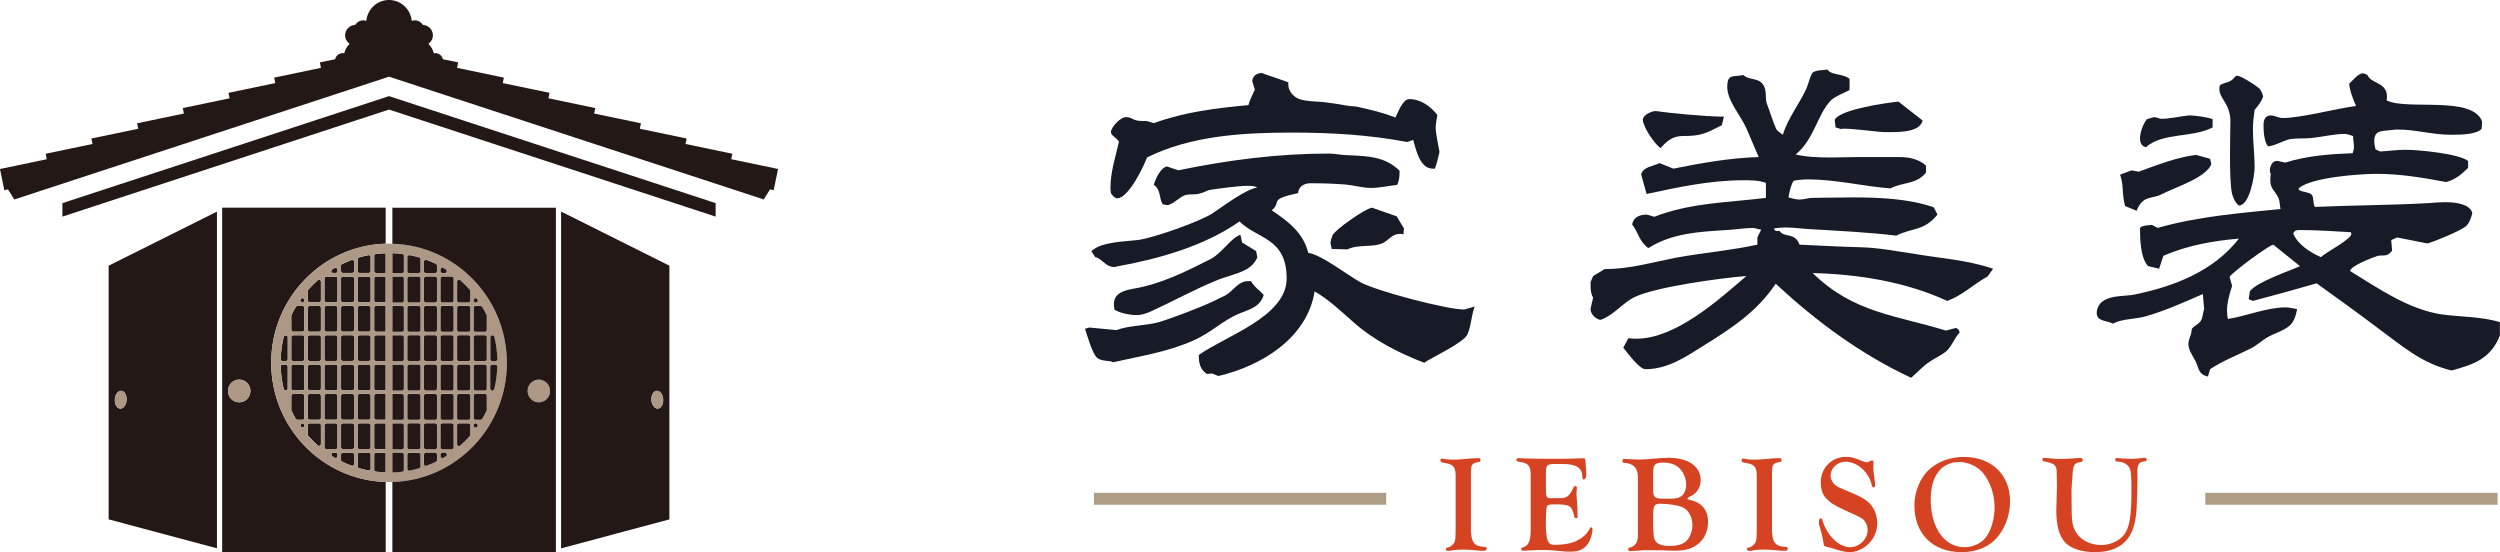 <svg xmlns="http://www.w3.org/2000/svg" fill="none" viewBox="0 0 249 55"><g clip-path="url(#clip0_163_2)"><path fill="#AD9D85" d="M138.063 49.087H108.954V50.273H138.063V49.087Z"></path><path fill="#AD9D85" d="M248.756 49.087H219.65V50.273H248.756V49.087Z"></path><path fill="#171A27" d="M111.195 32.878C112.465 32.407 114.028 32.45 115.337 32.109C116.689 31.724 119.565 30.611 120.835 30.012C121.258 29.798 121.638 29.628 122.061 29.414C122.779 29.029 123.331 28.003 124.26 28.003H124.597C125.02 28.688 125.357 28.815 125.866 29.37C125.486 30.654 124.346 30.825 123.288 31.296C121.85 31.895 120.666 33.092 118.974 33.861C116.352 35.058 113.644 35.443 110.854 36.085C110.6 35.871 109.796 36.041 109.291 35.657C108.785 35.229 108.319 33.477 108.064 32.748L108.487 32.621L111.195 32.878ZM120.709 37.199L120.2 37.242C119.522 36.771 119.397 36.172 119.397 35.359C122.018 33.477 128.151 31.554 128.151 27.745C128.151 23.638 125.192 23.809 123.456 22.057C119.906 24.538 115.423 25.779 111.195 26.548C111.152 26.591 111.069 26.591 110.983 26.591C110.094 26.591 109.757 25.735 109.079 25.608L108.699 25.01C108.997 24.752 109.334 24.581 109.671 24.454C110.854 24.07 112.206 24.026 113.393 23.899C114.914 23.686 119.565 22.06 120.835 21.204C121.85 20.518 124.134 18.81 125.232 18.679C124.934 18.509 124.554 18.509 124.217 18.509C123.37 18.509 121.509 18.766 120.623 18.893C120.243 18.937 119.906 19.194 119.483 19.278C119.06 19.405 118.593 19.321 118.131 19.405C117.496 19.575 116.779 20.431 116.227 20.431C116.101 20.431 115.929 20.344 115.803 20.344C115.423 19.746 115.635 18.846 114.914 18.418C115.082 17.819 115.592 16.706 116.223 16.579L117.363 16.963C122.309 15.937 127.301 15.294 132.332 15.294C132.967 15.294 133.684 15.465 134.362 15.465C136.266 15.552 137.956 15.592 139.394 17.003V17.304C139.394 17.605 139.308 18.204 139.139 18.418C138.293 18.505 137.364 18.719 136.56 18.719C135.757 18.719 134.868 18.462 134.025 18.378C132.885 18.291 131.701 18.251 130.514 18.251C129.879 18.251 129.331 18.592 129.288 19.234C126.243 19.876 127.724 20.09 126.666 20.947C128.316 22.06 129.797 23.17 130.303 25.18C131.655 25.394 134.151 27.36 135.46 28.09C136.941 28.946 144.084 30.828 145.82 30.828C145.863 30.828 146.749 30.571 146.878 30.527C146.541 31.427 146.541 32.41 146.161 33.306C145.738 34.162 142.736 35.53 141.847 36.129C139.394 35.189 136.858 33.905 134.871 32.149C133.645 31.079 132.375 29.838 130.937 29.026C130.177 33.731 125.569 36.466 121.34 37.453L120.706 37.195L120.709 37.199ZM142.74 16.796H142.697C141.427 16.796 141.047 14.957 140.753 13.931L140.161 14.145C136.356 13.419 132.508 13.205 128.66 13.205C123.84 13.205 118.597 13.506 114.24 15.686C113.903 16.626 112.378 19.749 111.281 19.749C111.026 19.749 110.772 19.448 110.646 19.238L110.603 18.81V18.639C110.603 17.185 111.113 15.559 111.45 14.105C111.281 13.803 110.901 13.633 110.689 13.335L110.646 13.078C110.772 12.563 111.618 11.667 112.127 11.667C112.845 11.667 112.762 12.051 113.777 12.051H114.2L114.918 12.265C117.962 11.152 121.132 10.767 124.346 10.47C124.432 10.042 124.769 9.399 124.981 8.931L124.726 8.075C124.769 7.52 125.192 7.306 125.655 7.263C126.544 7.604 127.43 7.861 128.319 8.202V8.46C128.319 9.058 128.829 9.657 129.42 9.871C130.267 10.129 130.984 10.085 131.873 10.172C132.634 10.259 133.394 10.386 134.115 10.513C134.495 10.6 134.875 10.557 135.216 10.64C136.525 10.941 137.712 11.195 138.978 11.71C139.275 11.155 139.695 9.871 140.373 9.871C141.513 9.871 142.489 10.597 143.163 11.453C143.12 11.794 142.994 12.265 142.994 12.65C142.994 13.375 143.249 14.362 143.374 15.131C143.249 15.686 143.12 16.245 142.908 16.8H142.74V16.796ZM125.235 25.652C124.981 26.163 124.6 26.591 124.095 26.849C123.123 27.364 122.065 27.535 121.093 27.962C118.895 28.862 116.822 30.016 114.666 30.999C114.2 31.213 113.695 31.384 113.185 31.384C112.594 31.384 111.453 31.169 110.987 30.828C110.987 30.658 110.944 30.487 110.944 30.313C110.944 29.2 111.916 28.946 112.805 28.771C115.638 28.3 118.091 27.059 120.627 25.779C121.767 25.137 122.614 23.682 123.546 23.384L123.715 24.153L125.11 25.01L125.235 25.652ZM139.781 23.341C139.655 23.297 139.526 23.297 139.401 23.297C138.723 23.297 138.343 23.852 137.837 24.153C136.822 24.709 135.341 24.28 134.201 24.839L132.637 24.796L132.512 24.153C132.555 23.896 132.637 23.642 132.723 23.428C132.978 22.873 136.023 20.733 136.657 20.689L139.11 21.545L139.828 22.742L139.785 23.341H139.781Z"></path><path fill="#171A27" d="M194.79 32.664C195.002 32.708 195.17 32.878 195.17 33.136C194.661 33.651 194.453 34.42 193.858 34.975C193.352 35.403 192.717 35.661 192.165 36.045C191.53 36.473 190.939 37.115 190.347 37.627C185.315 35.276 180.919 32.022 176.859 28.26C174.998 31.039 172.505 32.664 169.755 34.376C167.937 35.53 166.118 36.771 163.877 36.771C163.285 36.771 162.059 35.102 161.679 34.63L162.184 33.691L162.776 33.734H162.988C166.879 33.734 171.107 29.929 173.94 27.491C171.275 27.705 165.06 28.561 162.905 29.544C161.592 30.143 160.832 31.34 159.437 31.855C159.014 31.855 158.422 31.3 158.422 30.828V30.741L158.677 29.628C158.465 29.327 158.422 28.859 158.422 28.43V28.09L158.677 27.491L159.817 26.805C162.227 26.805 164.426 26.163 166.793 25.692C169.54 25.18 172.29 24.966 175.037 24.367V23.642L175.417 22.873C175.292 22.873 174.74 22.702 174.657 22.702C173.768 22.702 172.839 22.873 171.91 22.916C169.202 23.087 166.541 23.218 164.171 24.712C163.242 24.026 163.199 23.174 162.564 22.361C162.69 21.592 163.368 21.378 164.002 21.378C164.089 21.378 164.637 21.549 164.763 21.592C168.399 20.181 172.079 20.181 175.884 19.709V18.211C175.123 17.954 174.446 17.954 173.599 17.954C170.386 17.954 167.13 18.639 164.002 19.321L163.454 17.355C163.708 16.586 164.637 16.586 165.272 16.241L166.667 16.796C169.457 16.241 172.29 15.726 175.166 15.643C174.743 14.703 174.363 13.716 173.94 12.777C173.391 11.536 172.036 10.038 172.036 8.67C172.036 7.303 172.627 7.687 173.642 7.473C174.277 8.072 175.249 7.644 175.715 8.627C175.97 9.182 175.801 9.78 175.97 10.296C176.224 10.938 176.648 12.305 176.899 12.82C177.024 13.078 177.365 13.248 177.576 13.419C178.043 11.794 179.269 10.296 179.943 8.757C180.112 8.416 180.323 7.346 180.621 7.176C181.127 6.918 181.51 7.049 182.016 6.918C182.353 7.517 183.58 7.303 184.214 7.858V8.971C183.705 9.229 182.776 9.613 182.396 9.954C181.001 11.366 180.704 13.891 178.846 15.385C179.947 15.643 181.13 15.686 182.357 15.686C183.286 15.686 184.261 15.643 185.147 15.643H189.25C190.139 15.643 191.154 15.857 191.828 16.499V17.185C190.899 18.382 189.504 18.124 188.278 18.766C185.57 18.552 182.823 17.867 180.076 17.867C179.61 17.867 179.147 17.91 178.681 17.994C178.426 18.164 178.172 19.361 178.132 19.662C178.43 19.749 178.893 19.876 179.233 19.876C179.656 19.876 180.123 19.706 180.546 19.706C181.815 19.706 183.124 19.662 184.476 19.662C187.266 19.662 190.1 19.789 192.596 20.645L192.976 21.371C191.624 23.04 190.48 22.655 188.873 23.468C185.997 23.127 183.164 22.996 180.291 22.826C179.488 22.782 178.641 22.655 177.838 22.655C177.501 22.655 177.078 22.699 176.737 22.742L176.694 22.829L176.863 23H177.243C177.709 23.725 178.763 23.087 179.23 24.367C181.259 24.454 183.246 24.581 185.319 24.625C187.051 24.669 188.83 25.01 190.562 25.267C193.27 25.739 195.848 25.866 198.513 26.765L197.964 27.535C196.569 28.304 195.468 29.417 193.948 29.972C189.762 28.046 185.111 27.32 180.542 27.194C184.602 31.169 188.787 31.384 193.818 32.925L194.79 32.668V32.664ZM171.491 12.476C169.798 13.332 169.418 13.546 167.599 13.546C166.628 13.546 166.036 14.018 165.401 14.743C164.809 14.402 163.626 12.603 163.626 11.921C163.626 11.493 164.429 11.065 164.895 11.065H164.938C166.079 11.235 169.884 11.62 171.706 11.62L171.494 12.476H171.491ZM191.491 12.004C191.236 13.074 189.547 13.158 188.364 13.158H187.729C187.137 13.158 184.684 12.817 183.712 12.817C183.544 12.817 183.415 12.817 183.375 12.86L182.827 12.69L182.741 12.004L182.784 11.834C183.587 10.851 187.815 10.252 189.085 10.121L191.495 12.004H191.491Z"></path><path fill="#171A27" d="M249 33.393C248.071 35.744 246.378 36.303 244.18 36.901C241.178 36.176 239.317 34.507 236.825 32.668C234.838 31.169 232.765 29.675 230.735 28.22C228.619 28.819 226.507 29.417 224.391 29.972L223.968 29.802L224.094 28.989C224.854 28.05 227.942 27.023 229.082 26.508L226.417 24.367C225.869 24.494 222.358 27.106 222.064 27.574L222.318 28.474C222.064 29.243 221.809 30.143 221.809 30.955C221.809 31.256 221.852 31.511 221.895 31.768C223.839 31.467 225.743 30.614 227.687 30.614C228.024 30.614 228.447 30.741 228.788 30.785C228.702 31.34 228.49 32.069 228.028 32.454C227.393 32.969 226.59 33.179 225.872 33.567C225.281 33.908 224.771 34.423 224.14 34.721C222.788 35.407 221.393 35.918 220.124 36.774L219.912 37.5C218.854 37.286 219.023 36.517 218.599 35.831C218.345 35.359 217.965 34.848 217.965 34.249C217.965 33.992 218.09 33.607 218.219 33.31C218.262 33.183 218.262 32.838 218.345 32.711C218.599 32.41 219.062 32.24 219.234 31.899C219.403 31.598 219.446 30.959 219.532 30.785L219.406 29.287C217.545 30.099 215.644 30.955 213.697 31.511C212.639 31.812 211.413 31.724 210.441 32.236C209.892 31.895 208.834 32.066 208.834 31.166C208.834 30.738 209.089 30.226 209.426 30.012C210.355 29.37 211.581 29.541 212.639 29.327C216.57 28.514 220.461 27.016 223 23.765C220.421 23.979 217.843 24.451 215.472 25.477L215.049 26.762L213.948 26.504C213.188 25.692 213.145 23.809 213.145 22.739C213.145 22.695 213.27 22.568 213.313 22.568C213.65 22.441 213.991 22.441 214.328 22.398L214.92 22.699C218.936 21.545 222.996 21.244 227.138 20.816C227.052 20.431 227.095 20.09 226.927 19.702C226.547 18.933 226.123 18.802 226.123 17.95C226.123 17.779 226.123 17.566 226.166 17.351C226.123 17.224 226.08 17.094 226.08 16.967C226.08 16.626 226.292 16.027 226.758 16.027H226.844L227.604 16.198C229.76 15.512 232.087 15.342 234.329 15.258C234.372 15.044 234.454 14.874 234.454 14.703C234.454 14.319 234.368 13.934 234.368 13.55C234.282 13.506 233.69 13.335 233.608 13.335C232.381 13.335 231.198 13.677 229.971 13.764C229.337 13.807 228.745 13.764 228.11 13.851C227.35 14.021 226.672 14.493 225.912 14.576C225.489 14.148 225.446 12.995 225.446 12.436C225.446 11.964 225.614 11.496 226.163 11.496C226.543 11.496 226.966 11.754 227.346 11.754C229.207 11.754 232.632 10.814 234.662 10.557C234.408 10.002 233.984 8.888 233.984 8.333C234.321 8.032 234.874 7.306 235.336 7.306C235.505 7.306 235.673 7.393 235.803 7.477C236.183 8.376 237.746 8.162 237.746 9.657C237.746 9.744 237.703 9.871 237.703 9.998C239.733 11.025 246.246 9.487 247.218 12.095L247.175 12.82C246.708 13.375 245.231 13.419 244.341 13.419H244.004C242.312 13.419 240.579 12.904 238.887 12.904C238.675 12.904 238.464 12.904 238.252 12.947C237.363 13.074 236.477 12.904 236.477 14.018C236.477 14.319 236.52 14.573 236.602 14.874L237.069 15.088C237.915 15.044 238.761 14.917 239.565 14.917C240.877 14.917 244.894 15.302 245.823 16.031V16.717C245.188 17.359 244.51 17.914 243.624 18.128C241.34 17.7 239.059 17.315 236.731 17.315C234.999 17.315 230.387 17.656 229.035 18.683C228.949 18.726 228.949 18.81 228.949 18.853V18.897C229.286 19.154 229.964 19.111 230.219 19.368C230.473 19.582 230.344 20.225 230.556 20.609C234.404 20.439 238.166 20.439 242.014 20.225C242.394 20.181 242.943 20.137 243.535 20.137C244.718 20.137 245.988 20.352 246.242 21.208C246.156 21.636 245.944 22.234 245.607 22.535C245.102 22.963 242.48 24.074 241.759 24.248L238.758 23.649L238.166 23.907L238.252 24.977C238.083 25.147 237.915 25.361 237.703 25.405C237.535 25.448 237.366 25.448 237.237 25.448C237.069 25.448 236.939 25.448 236.771 25.492C236.222 25.706 234.192 26.432 234.063 26.99C236.853 28.703 239.855 30.796 243.154 31.311C245.059 31.569 247.128 31.525 248.989 32.08V33.408L249 33.393ZM220.249 16.328C219.783 17.696 216.57 18.679 215.261 19.365C214.794 19.622 214.16 19.622 213.654 19.88C213.231 20.137 212.976 20.522 212.808 20.994L211.667 20.522C211.33 19.495 211.542 18.382 211.158 17.399L212.298 16.971L213.016 17.098C214.791 16.455 216.864 15.643 218.725 15.429L220.12 15.813L220.245 16.328H220.249ZM220.375 12.693C218.302 13.764 215.429 13.165 213.736 14.66C213.313 14.573 213.145 14.232 213.145 13.803C213.145 13.161 213.442 12.392 213.822 11.877L214.54 11.663C214.665 11.663 215.175 11.834 215.257 11.834C216.146 11.834 217.161 11.576 218.047 11.493H218.133C218.556 11.493 220.12 11.707 220.375 11.877V12.69V12.693ZM222.318 19.321C222.15 18.679 222.107 17.054 222.107 15.429C222.107 14.061 222.15 12.733 222.15 12.091C222.15 10.339 221.049 9.824 221.049 8.884C221.049 8.714 221.049 8.583 221.135 8.456C221.813 8.115 222.107 8.286 222.659 7.6C222.702 7.557 222.785 7.557 222.871 7.557C223.208 7.557 224.603 8.456 224.9 8.71C225.198 8.924 225.324 9.265 225.406 9.61C225.238 10.125 224.9 10.549 224.56 10.938C224.474 11.536 224.391 12.222 224.391 12.82C224.391 14.105 224.56 15.385 224.56 16.669C224.56 17.526 224.05 20.475 222.996 20.475C222.616 20.174 222.447 19.749 222.318 19.321ZM234.156 23.127C232.507 23.04 230.818 22.913 229.168 22.913C228.999 22.913 228.831 22.913 228.659 22.956C228.533 23.043 228.447 23.127 228.404 23.257C228.87 24.371 230.097 25.14 231.151 25.608C231.743 25.097 234.196 23.812 234.196 23.297L234.153 23.127H234.156Z"></path><path fill="#D54322" d="M146.498 52.479C146.484 53.944 146.771 54.398 147.757 54.463C148.001 54.463 148.069 54.503 148.069 54.655C148.069 54.819 147.975 54.862 147.649 54.862C147.513 54.862 147.337 54.848 147.108 54.822C146.39 54.753 146.186 54.739 145.687 54.739C145.268 54.739 144.942 54.768 144.687 54.808C144.482 54.848 144.296 54.877 144.214 54.877C144.077 54.877 144.009 54.793 144.009 54.67C144.009 54.587 144.049 54.561 144.199 54.532C144.468 54.492 144.794 54.216 144.888 53.944C144.97 53.658 144.97 53.614 144.981 52.671V47.632C145.01 46.566 144.82 46.275 143.991 46.127C143.543 46.058 143.464 46.018 143.464 45.851C143.464 45.742 143.518 45.673 143.615 45.673C143.683 45.673 143.805 45.702 143.98 45.728C144.142 45.767 144.429 45.782 144.794 45.782C145.106 45.782 145.404 45.767 146.19 45.688C146.638 45.648 146.935 45.633 147.247 45.633C147.409 45.633 147.452 45.673 147.452 45.797C147.452 45.96 147.423 45.989 147.262 46.014C146.559 46.152 146.491 46.261 146.505 47.288V52.479H146.498Z"></path><path fill="#D54322" d="M153.972 48.67C153.972 49.519 154.04 49.627 154.485 49.627L154.987 49.613H155.542C156.07 49.598 156.367 49.341 156.719 48.557C156.758 48.448 156.812 48.419 156.909 48.419C157.006 48.419 157.059 48.474 157.059 48.583C157.059 48.637 157.045 48.76 157.031 48.898C157.016 49.007 157.016 49.105 157.016 49.214C157.016 49.306 157.039 49.635 157.085 50.2C157.113 50.556 157.124 51.064 157.124 51.449C157.124 51.572 157.085 51.612 156.988 51.612C156.866 51.612 156.812 51.543 156.783 51.365C156.539 50.324 156.335 50.215 154.725 50.24C154.277 50.24 154.129 50.28 154.061 50.473C154.008 50.665 153.993 50.788 153.968 51.786V52.388C153.968 52.907 154.036 53.523 154.119 53.745C154.269 54.155 154.431 54.264 154.85 54.264C156.095 54.264 156.988 54.017 157.666 53.469C157.963 53.237 158.246 52.892 158.358 52.606C158.386 52.551 158.411 52.522 158.44 52.522C158.548 52.522 158.616 52.606 158.616 52.7C158.616 53.154 158.401 53.836 158.142 54.18C157.737 54.742 157.25 54.946 156.382 54.946C155.991 54.946 155.908 54.946 154.675 54.822C154.391 54.793 154.04 54.782 153.592 54.782C153.118 54.782 153.079 54.782 152.075 54.837L151.684 54.851C151.562 54.851 151.508 54.811 151.508 54.699C151.508 54.615 151.547 54.561 151.659 54.521C152.254 54.358 152.458 53.904 152.458 52.671V47.371C152.458 46.359 152.229 46.112 151.214 45.974C151.078 45.96 151.038 45.92 151.038 45.782C151.038 45.688 151.106 45.63 151.243 45.63L151.458 45.644L151.784 45.659C152.907 45.688 153.559 45.699 155.169 45.699C155.794 45.699 157.296 45.669 157.619 45.644H157.726C157.863 45.644 157.902 45.699 157.902 45.862C157.917 46 157.931 46.192 157.942 46.41C157.995 47.012 157.995 47.081 157.995 47.244C157.995 47.56 157.888 47.763 157.737 47.763C157.644 47.763 157.615 47.708 157.601 47.462C157.601 46.584 156.952 46.188 155.528 46.214H154.904C154.051 46.214 153.972 46.308 153.972 47.215V48.651V48.67Z"></path><path fill="#D54322" d="M163.135 47.603C163.149 46.616 162.715 46.152 161.754 46.098C161.632 46.083 161.603 46.043 161.603 45.905C161.603 45.753 161.632 45.713 161.779 45.713C161.798 45.713 162.019 45.723 162.442 45.742C162.833 45.757 163.12 45.771 163.228 45.771C163.608 45.771 163.974 45.742 164.974 45.662C165.423 45.622 165.935 45.593 166.194 45.593C168.155 45.593 169.389 46.457 169.389 47.824C169.389 48.55 168.998 49.152 168.335 49.453C168.13 49.547 168.076 49.591 168.076 49.645C168.076 49.714 168.159 49.769 168.335 49.798C169.486 50.044 170.121 50.81 170.121 51.96C170.121 52.823 169.837 53.52 169.267 54.057C168.657 54.619 167.94 54.851 166.803 54.851C166.667 54.851 166.1 54.837 165.53 54.811C165.179 54.797 164.799 54.797 164.476 54.797C163.812 54.797 163.364 54.811 162.797 54.866C162.647 54.88 162.5 54.895 162.392 54.895C162.242 54.895 162.177 54.84 162.177 54.717C162.177 54.594 162.206 54.565 162.353 54.539C163.002 54.322 163.178 53.952 163.138 52.881V47.61L163.135 47.603ZM164.652 48.945C164.68 49.493 164.867 49.656 165.476 49.656C165.516 49.656 165.76 49.656 166.1 49.671H166.33C166.94 49.671 167.237 49.602 167.506 49.384C167.775 49.167 167.94 48.753 167.94 48.289C167.94 47.647 167.671 47.001 167.223 46.591C166.843 46.25 166.33 46.072 165.652 46.072C164.867 46.072 164.652 46.279 164.652 47.03V48.949V48.945ZM164.652 52.588C164.652 52.607 164.674 52.885 164.72 53.422C164.773 54.039 165.286 54.38 166.222 54.38C167.101 54.38 167.671 54.202 168.023 53.817C168.349 53.476 168.564 52.874 168.564 52.283C168.564 51.488 168.173 50.788 167.574 50.516C167.115 50.324 166.179 50.175 165.369 50.175C164.745 50.175 164.652 50.353 164.652 51.477V52.588Z"></path><path fill="#D54322" d="M176.486 52.479C176.472 53.944 176.755 54.398 177.745 54.463C177.989 54.463 178.057 54.503 178.057 54.655C178.057 54.819 177.964 54.862 177.637 54.862C177.501 54.862 177.325 54.848 177.096 54.822C176.378 54.753 176.174 54.739 175.676 54.739C175.256 54.739 174.93 54.768 174.675 54.808C174.471 54.848 174.284 54.877 174.202 54.877C174.065 54.877 173.997 54.793 173.997 54.67C173.997 54.587 174.037 54.561 174.187 54.532C174.46 54.492 174.783 54.216 174.879 53.944C174.962 53.658 174.962 53.614 174.973 52.671V47.632C175.001 46.566 174.811 46.275 173.986 46.127C173.538 46.058 173.459 46.018 173.459 45.851C173.459 45.742 173.513 45.673 173.61 45.673C173.678 45.673 173.8 45.702 173.976 45.728C174.137 45.767 174.424 45.782 174.786 45.782C175.098 45.782 175.396 45.767 176.181 45.688C176.63 45.648 176.927 45.633 177.236 45.633C177.397 45.633 177.44 45.673 177.44 45.797C177.44 45.96 177.411 45.989 177.25 46.014C176.547 46.152 176.479 46.261 176.493 47.288V52.479H176.486Z"></path><path fill="#D54322" d="M186.585 46.576C186.585 46.794 186.585 46.823 186.678 47.52C186.718 47.795 186.761 48.176 186.761 48.3C186.761 48.452 186.707 48.546 186.61 48.546C186.513 48.546 186.459 48.463 186.42 48.3C186.137 47.012 184.971 45.985 183.806 45.985C183.02 45.985 182.328 46.627 182.328 47.356C182.328 47.712 182.518 48.111 182.816 48.329C183.045 48.506 183.25 48.601 184.29 49.029C185.348 49.468 185.846 49.754 186.226 50.15C186.685 50.629 186.972 51.354 186.972 52.109C186.972 52.863 186.689 53.574 186.147 54.122C185.635 54.655 184.874 55 184.225 55C183.899 55 183.372 54.891 182.737 54.684C182.278 54.532 182.264 54.532 182.059 54.492C181.79 54.423 181.761 54.423 181.708 54.383C181.654 54.329 181.64 54.289 181.614 54.028C181.6 53.864 181.507 53.44 181.424 53.11C181.166 52.221 181.166 52.207 181.166 51.96C181.166 51.742 181.234 51.63 181.371 51.63C181.439 51.63 181.478 51.67 181.507 51.793C181.941 53.313 183.146 54.503 184.268 54.503C185.19 54.503 186.015 53.694 186.015 52.791C186.015 52.352 185.81 51.913 185.502 51.666C185.339 51.548 184.767 51.27 183.784 50.832C182.676 50.324 182.296 50.077 181.901 49.653C181.521 49.243 181.345 48.72 181.345 48.049C181.345 46.613 182.428 45.503 183.849 45.503C184.361 45.503 184.595 45.557 185.488 45.927C185.703 46.011 185.825 46.05 185.907 46.05C185.969 46.05 186.119 45.996 186.355 45.887C186.384 45.873 186.424 45.858 186.463 45.858C186.571 45.858 186.599 45.913 186.599 46.105L186.585 46.569V46.576Z"></path><path fill="#D54322" d="M200.206 49.903C200.206 51.423 199.596 52.929 198.595 53.861C197.81 54.587 196.659 54.996 195.386 54.996C192.517 54.996 190.673 53.175 190.673 50.342C190.673 48.985 191.254 47.574 192.136 46.769C193.015 45.96 194.274 45.51 195.601 45.51C198.348 45.51 200.202 47.277 200.202 49.907L200.206 49.903ZM192.298 49.725C192.298 52.573 193.664 54.503 195.683 54.503C196.537 54.503 197.376 54.093 197.835 53.462C198.337 52.776 198.66 51.641 198.66 50.531C198.66 49.228 198.212 47.944 197.484 47.081C196.913 46.424 196.006 46.014 195.127 46.014C193.367 46.014 192.298 47.411 192.298 49.725Z"></path><path fill="#D54322" d="M204.85 47.15C204.864 46.355 204.674 46.177 203.684 45.971C203.494 45.942 203.426 45.902 203.426 45.778C203.426 45.655 203.48 45.601 203.63 45.601C203.684 45.601 203.82 45.615 203.928 45.63C204.606 45.699 204.807 45.713 205.226 45.713C205.646 45.713 206.119 45.684 206.646 45.644C206.876 45.63 207.027 45.615 207.105 45.615C207.374 45.615 207.443 45.655 207.443 45.822C207.443 45.96 207.403 45.974 207.145 46.039C206.808 46.094 206.74 46.134 206.603 46.326C206.535 46.435 206.467 46.696 206.442 47.052C206.403 47.668 206.36 48.216 206.32 48.764C206.334 52.036 206.349 52.105 206.632 52.751C207.066 53.709 208.067 54.285 209.3 54.285C209.91 54.285 210.598 54.068 211.101 53.698C211.832 53.179 212.144 52.33 212.252 50.603C212.28 50.03 212.291 49.508 212.291 48.673C212.291 47.632 212.262 47.153 212.184 46.838C212.062 46.33 211.56 45.989 210.939 45.974C210.749 45.974 210.681 45.92 210.681 45.782C210.681 45.673 210.72 45.63 210.789 45.619C210.828 45.619 210.882 45.619 210.95 45.633C211.057 45.648 212.019 45.702 212.277 45.702C212.481 45.702 212.994 45.662 213.414 45.619C213.482 45.604 213.564 45.604 213.618 45.604C213.74 45.604 213.808 45.659 213.808 45.782C213.808 45.905 213.794 45.92 213.389 45.989C213.023 46.043 212.876 46.373 212.876 47.055L212.89 47.712C212.89 48.274 212.851 49.78 212.808 50.629C212.725 52.203 212.334 53.313 211.631 53.984C210.939 54.655 209.924 54.996 208.665 54.996C207.407 54.996 206.377 54.666 205.796 54.133C205.133 53.516 204.807 52.421 204.807 50.861L204.875 48.368L204.846 47.15H204.85Z"></path><path fill="#231815" d="M10.82 26.461V51.728L21.607 54.612V21.077L10.82 26.464V26.461ZM12.014 40.696C11.691 40.718 11.433 40.344 11.433 39.865C11.433 39.386 11.691 38.965 12.014 38.929C12.344 38.889 12.613 39.263 12.613 39.76C12.613 40.257 12.34 40.678 12.014 40.7V40.696Z"></path><path fill="#231815" d="M55.884 21.077V54.615L66.672 51.731V26.461L55.884 21.073V21.077ZM65.478 40.696C65.148 40.674 64.879 40.253 64.879 39.756C64.879 39.259 65.151 38.886 65.478 38.925C65.8 38.962 66.059 39.383 66.059 39.861C66.059 40.34 65.8 40.714 65.478 40.692V40.696Z"></path><path fill="#231815" d="M34.155 33.393H35.077C35.181 33.393 35.264 33.477 35.264 33.582V35.769C35.264 35.875 35.181 35.958 35.077 35.958H34.155C34.051 35.958 33.969 35.875 33.969 35.769V33.582C33.969 33.477 34.051 33.393 34.155 33.393Z"></path><path fill="#231815" d="M36.73 39.241H35.805C35.702 39.241 35.619 39.326 35.619 39.43V41.621C35.619 41.725 35.702 41.81 35.805 41.81H36.73C36.833 41.81 36.917 41.725 36.917 41.621V39.43C36.917 39.326 36.833 39.241 36.73 39.241Z"></path><path fill="#231815" d="M35.809 33.393H36.73C36.834 33.393 36.917 33.477 36.917 33.582V35.769C36.917 35.875 36.834 35.958 36.73 35.958H35.809C35.705 35.958 35.622 35.875 35.622 35.769V33.582C35.622 33.477 35.705 33.393 35.809 33.393Z"></path><path fill="#231815" d="M35.809 36.317H36.73C36.834 36.317 36.917 36.401 36.917 36.506V38.693C36.917 38.799 36.834 38.882 36.73 38.882H35.809C35.705 38.882 35.622 38.799 35.622 38.693V36.506C35.622 36.401 35.705 36.317 35.809 36.317Z"></path><path fill="#231815" d="M35.809 30.473H36.73C36.834 30.473 36.917 30.556 36.917 30.662V32.849C36.917 32.954 36.834 33.038 36.73 33.038H35.809C35.705 33.038 35.622 32.954 35.622 32.849V30.662C35.622 30.556 35.705 30.473 35.809 30.473Z"></path><path fill="#231815" d="M34.155 36.317H35.077C35.181 36.317 35.264 36.401 35.264 36.506V38.693C35.264 38.799 35.181 38.882 35.077 38.882H34.155C34.051 38.882 33.969 38.799 33.969 38.693V36.506C33.969 36.401 34.051 36.317 34.155 36.317Z"></path><path fill="#231815" d="M36.917 25.605C36.917 25.547 36.892 25.496 36.849 25.459C36.816 25.43 36.773 25.416 36.73 25.416C36.719 25.416 36.705 25.416 36.694 25.416C36.379 25.477 36.063 25.554 35.755 25.644C35.676 25.666 35.619 25.742 35.619 25.826V27.001C35.619 27.106 35.701 27.19 35.805 27.19H36.727C36.831 27.19 36.913 27.106 36.913 27.001V25.605H36.917Z"></path><path fill="#231815" d="M35.081 39.241H34.155C34.052 39.241 33.969 39.326 33.969 39.43V41.621C33.969 41.725 34.052 41.81 34.155 41.81H35.081C35.184 41.81 35.267 41.725 35.267 41.621V39.43C35.267 39.326 35.184 39.241 35.081 39.241Z"></path><path fill="#231815" d="M35.081 42.165H34.155C34.052 42.165 33.969 42.25 33.969 42.354V44.545C33.969 44.649 34.052 44.733 34.155 44.733H35.081C35.184 44.733 35.267 44.649 35.267 44.545V42.354C35.267 42.25 35.184 42.165 35.081 42.165Z"></path><path fill="#231815" d="M35.077 45.089H34.155C34.051 45.089 33.969 45.172 33.969 45.278V45.815C33.969 45.887 34.012 45.953 34.077 45.985C34.381 46.134 34.697 46.268 35.016 46.388C35.038 46.395 35.059 46.399 35.081 46.399C35.12 46.399 35.156 46.388 35.188 46.366C35.238 46.33 35.267 46.272 35.267 46.21V45.278C35.267 45.172 35.185 45.089 35.081 45.089H35.077Z"></path><path fill="#231815" d="M36.73 42.165H35.805C35.702 42.165 35.619 42.25 35.619 42.354V44.545C35.619 44.649 35.702 44.733 35.805 44.733H36.73C36.833 44.733 36.917 44.649 36.917 44.545V42.354C36.917 42.25 36.833 42.165 36.73 42.165Z"></path><path fill="#231815" d="M36.73 45.089H35.809C35.705 45.089 35.622 45.172 35.622 45.278V46.453C35.622 46.536 35.676 46.613 35.758 46.635C36.063 46.721 36.379 46.798 36.698 46.859C36.709 46.859 36.723 46.859 36.734 46.859C36.777 46.859 36.82 46.845 36.852 46.816C36.895 46.78 36.92 46.725 36.92 46.671V45.274C36.92 45.169 36.838 45.085 36.734 45.085L36.73 45.089Z"></path><path fill="#231815" d="M37.272 32.849C37.272 32.954 37.354 33.038 37.458 33.038H38.384C38.384 33.038 38.405 33.034 38.412 33.031V30.477C38.412 30.477 38.394 30.469 38.384 30.469H37.458C37.354 30.469 37.272 30.553 37.272 30.658V32.846V32.849Z"></path><path fill="#231815" d="M37.272 38.697C37.272 38.802 37.354 38.886 37.458 38.886H38.384C38.384 38.886 38.405 38.882 38.412 38.878V36.325C38.412 36.325 38.394 36.317 38.384 36.317H37.458C37.354 36.317 37.272 36.401 37.272 36.506V38.693V38.697Z"></path><path fill="#231815" d="M37.272 29.925C37.272 30.03 37.354 30.114 37.458 30.114H38.384C38.384 30.114 38.405 30.11 38.412 30.107V27.553C38.412 27.553 38.394 27.545 38.384 27.545H37.458C37.354 27.545 37.272 27.629 37.272 27.734V29.922V29.925Z"></path><path fill="#231815" d="M38.376 25.227C38.061 25.238 37.745 25.264 37.437 25.3C37.343 25.311 37.272 25.394 37.272 25.488V27.001C37.272 27.106 37.354 27.19 37.458 27.19H38.384C38.384 27.19 38.405 27.186 38.412 27.183V25.231C38.412 25.231 38.394 25.224 38.384 25.224C38.384 25.224 38.38 25.224 38.376 25.224V25.227Z"></path><path fill="#231815" d="M37.272 35.773C37.272 35.878 37.354 35.962 37.458 35.962H38.384C38.384 35.962 38.405 35.958 38.412 35.954V33.401C38.412 33.401 38.394 33.393 38.384 33.393H37.458C37.354 33.393 37.272 33.477 37.272 33.582V35.769V35.773Z"></path><path fill="#231815" d="M34.155 30.473H35.077C35.181 30.473 35.264 30.556 35.264 30.662V32.849C35.264 32.954 35.181 33.038 35.077 33.038H34.155C34.051 33.038 33.969 32.954 33.969 32.849V30.662C33.969 30.556 34.051 30.473 34.155 30.473Z"></path><path fill="#231815" d="M27.008 36.139C27.008 29.704 32.093 24.454 38.412 24.273V20.685H22.127V54.993H38.416V47.998C32.097 47.817 27.012 42.568 27.012 36.136L27.008 36.139ZM23.823 40.072C23.203 40.072 22.704 39.564 22.704 38.94C22.704 38.316 23.207 37.808 23.823 37.808C24.44 37.808 24.942 38.316 24.942 38.94C24.942 39.564 24.44 40.072 23.823 40.072Z"></path><path fill="#231815" d="M37.272 44.545C37.272 44.65 37.354 44.733 37.458 44.733H38.384C38.384 44.733 38.405 44.73 38.412 44.726V42.169C38.412 42.169 38.394 42.161 38.384 42.161H37.458C37.354 42.161 37.272 42.245 37.272 42.35V44.538V44.545Z"></path><path fill="#231815" d="M37.272 41.617C37.272 41.722 37.354 41.806 37.458 41.806H38.384C38.384 41.806 38.405 41.802 38.412 41.799V39.245C38.412 39.245 38.394 39.237 38.384 39.237H37.458C37.354 39.237 37.272 39.321 37.272 39.426V41.614V41.617Z"></path><path fill="#231815" d="M37.272 46.791C37.272 46.885 37.343 46.968 37.437 46.979C37.745 47.015 38.061 47.041 38.376 47.052C38.376 47.052 38.38 47.052 38.384 47.052C38.394 47.052 38.405 47.048 38.412 47.044V45.093C38.412 45.093 38.394 45.085 38.384 45.085H37.458C37.354 45.085 37.272 45.169 37.272 45.274V46.787V46.791Z"></path><path fill="#231815" d="M35.809 27.549H36.73C36.834 27.549 36.917 27.632 36.917 27.738V29.925C36.917 30.03 36.834 30.114 36.73 30.114H35.809C35.705 30.114 35.622 30.03 35.622 29.925V27.738C35.622 27.632 35.705 27.549 35.809 27.549Z"></path><path fill="#231815" d="M30.852 36.317H31.778C31.882 36.317 31.964 36.401 31.964 36.506V38.693C31.964 38.799 31.882 38.882 31.778 38.882H30.852C30.748 38.882 30.666 38.799 30.666 38.693V36.506C30.666 36.401 30.748 36.317 30.852 36.317Z"></path><path fill="#231815" d="M31.964 28.05C31.964 27.973 31.921 27.908 31.853 27.875C31.828 27.865 31.803 27.857 31.774 27.857C31.731 27.857 31.684 27.872 31.652 27.904C31.319 28.198 31.003 28.514 30.713 28.84C30.68 28.877 30.666 28.92 30.666 28.967V29.918C30.666 30.023 30.748 30.107 30.852 30.107H31.778C31.882 30.107 31.964 30.023 31.964 29.918V28.046V28.05Z"></path><path fill="#231815" d="M34.155 27.549H35.077C35.181 27.549 35.264 27.632 35.264 27.738V29.925C35.264 30.03 35.181 30.114 35.077 30.114H34.155C34.051 30.114 33.969 30.03 33.969 29.925V27.738C33.969 27.632 34.051 27.549 34.155 27.549Z"></path><path fill="#231815" d="M30.852 30.473H31.778C31.882 30.473 31.964 30.556 31.964 30.662V32.849C31.964 32.954 31.882 33.038 31.778 33.038H30.852C30.748 33.038 30.666 32.954 30.666 32.849V30.662C30.666 30.556 30.748 30.473 30.852 30.473Z"></path><path fill="#231815" d="M30.852 33.393H31.778C31.882 33.393 31.964 33.477 31.964 33.582V35.769C31.964 35.875 31.882 35.958 31.778 35.958H30.852C30.748 35.958 30.666 35.875 30.666 35.769V33.582C30.666 33.477 30.748 33.393 30.852 33.393Z"></path><path fill="#231815" d="M29.199 36.317H30.124C30.228 36.317 30.311 36.401 30.311 36.506V38.693C30.311 38.799 30.228 38.882 30.124 38.882H29.199C29.095 38.882 29.013 38.799 29.013 38.693V36.506C29.013 36.401 29.095 36.317 29.199 36.317Z"></path><path fill="#231815" d="M30.311 39.433C30.311 39.328 30.228 39.245 30.124 39.245H29.199C29.095 39.245 29.013 39.328 29.013 39.433V40.834C29.013 40.863 29.02 40.892 29.031 40.917C29.163 41.193 29.307 41.461 29.457 41.719C29.49 41.777 29.554 41.813 29.619 41.813H30.124C30.228 41.813 30.311 41.73 30.311 41.624V39.437V39.433Z"></path><path fill="#231815" d="M28.661 33.586C28.661 33.48 28.579 33.397 28.475 33.397H28.442C28.356 33.397 28.281 33.459 28.26 33.542C28.084 34.267 27.983 35.015 27.958 35.766C27.958 35.816 27.976 35.867 28.012 35.904C28.048 35.94 28.095 35.962 28.148 35.962H28.475C28.579 35.962 28.661 35.878 28.661 35.773V33.586Z"></path><path fill="#231815" d="M28.471 36.317H28.145C28.095 36.317 28.044 36.339 28.009 36.375C27.973 36.411 27.955 36.462 27.955 36.513C27.98 37.264 28.08 38.011 28.256 38.737C28.277 38.82 28.353 38.882 28.439 38.882H28.471C28.575 38.882 28.658 38.799 28.658 38.693V36.506C28.658 36.401 28.575 36.317 28.471 36.317Z"></path><path fill="#231815" d="M30.311 30.662C30.311 30.556 30.228 30.473 30.124 30.473H29.622C29.558 30.473 29.497 30.509 29.461 30.564C29.3 30.836 29.156 31.104 29.031 31.365C29.02 31.391 29.013 31.42 29.013 31.449V32.846C29.013 32.951 29.095 33.034 29.199 33.034H30.124C30.228 33.034 30.311 32.951 30.311 32.846V30.658V30.662Z"></path><path fill="#231815" d="M29.199 33.393H30.124C30.228 33.393 30.311 33.477 30.311 33.582V35.769C30.311 35.875 30.228 35.958 30.124 35.958H29.199C29.095 35.958 29.013 35.875 29.013 35.769V33.582C29.013 33.477 29.095 33.393 29.199 33.393Z"></path><path fill="#231815" d="M30.311 29.885C30.311 29.802 30.257 29.729 30.182 29.704C30.164 29.697 30.142 29.693 30.124 29.693C30.067 29.693 30.01 29.722 29.974 29.773L29.945 29.813C29.906 29.871 29.898 29.947 29.931 30.012C29.963 30.078 30.028 30.117 30.099 30.117H30.128C30.232 30.117 30.314 30.034 30.314 29.929V29.889L30.311 29.885Z"></path><path fill="#231815" d="M30.124 42.165C30.046 42.165 29.974 42.216 29.949 42.292C29.924 42.368 29.931 42.448 29.974 42.506C30.01 42.557 30.067 42.586 30.124 42.586C30.142 42.586 30.164 42.586 30.182 42.575C30.261 42.55 30.311 42.477 30.311 42.394V42.354C30.311 42.263 30.246 42.183 30.157 42.165C30.146 42.165 30.135 42.165 30.124 42.165Z"></path><path fill="#231815" d="M32.502 39.241H33.427C33.531 39.241 33.614 39.325 33.614 39.43V41.617C33.614 41.722 33.531 41.806 33.427 41.806H32.502C32.398 41.806 32.316 41.722 32.316 41.617V39.43C32.316 39.325 32.398 39.241 32.502 39.241Z"></path><path fill="#231815" d="M33.427 45.089H33.184C33.101 45.089 33.026 45.144 33.004 45.227C32.983 45.31 33.015 45.394 33.087 45.441C33.169 45.492 33.252 45.542 33.334 45.593C33.363 45.611 33.395 45.619 33.427 45.619C33.46 45.619 33.492 45.611 33.521 45.593C33.578 45.561 33.614 45.495 33.614 45.43V45.281C33.614 45.176 33.531 45.093 33.427 45.093V45.089Z"></path><path fill="#231815" d="M32.502 42.165H33.427C33.531 42.165 33.614 42.248 33.614 42.354V44.541C33.614 44.647 33.531 44.73 33.427 44.73H32.502C32.398 44.73 32.316 44.647 32.316 44.541V42.354C32.316 42.248 32.398 42.165 32.502 42.165Z"></path><path fill="#231815" d="M32.502 36.317H33.427C33.531 36.317 33.614 36.401 33.614 36.506V38.693C33.614 38.799 33.531 38.882 33.427 38.882H32.502C32.398 38.882 32.316 38.799 32.316 38.693V36.506C32.316 36.401 32.398 36.317 32.502 36.317Z"></path><path fill="#231815" d="M35.267 26.076C35.267 26.015 35.235 25.956 35.185 25.92C35.152 25.898 35.117 25.887 35.077 25.887C35.056 25.887 35.03 25.891 35.009 25.902C34.625 26.054 34.302 26.189 34.073 26.294C34.008 26.326 33.965 26.392 33.965 26.464V27.001C33.965 27.106 34.048 27.19 34.152 27.19H35.074C35.178 27.19 35.26 27.106 35.26 27.001V26.076H35.267Z"></path><path fill="#231815" d="M32.502 27.549H33.427C33.531 27.549 33.614 27.632 33.614 27.738V29.925C33.614 30.03 33.531 30.114 33.427 30.114H32.502C32.398 30.114 32.316 30.03 32.316 29.925V27.738C32.316 27.632 32.398 27.549 32.502 27.549Z"></path><path fill="#231815" d="M31.778 39.241H30.849C30.746 39.241 30.662 39.326 30.662 39.43V41.621C30.662 41.725 30.746 41.81 30.849 41.81H31.778C31.881 41.81 31.964 41.725 31.964 41.621V39.43C31.964 39.326 31.881 39.241 31.778 39.241Z"></path><path fill="#231815" d="M33.614 26.852C33.614 26.784 33.578 26.722 33.521 26.689C33.492 26.671 33.46 26.664 33.427 26.664C33.395 26.664 33.363 26.671 33.334 26.689C33.248 26.74 33.166 26.791 33.083 26.841C33.011 26.885 32.979 26.972 33.001 27.056C33.022 27.139 33.097 27.193 33.18 27.193H33.427C33.531 27.193 33.614 27.11 33.614 27.005V26.856V26.852Z"></path><path fill="#231815" d="M32.502 33.393H33.427C33.531 33.393 33.614 33.477 33.614 33.582V35.769C33.614 35.875 33.531 35.958 33.427 35.958H32.502C32.398 35.958 32.316 35.875 32.316 35.769V33.582C32.316 33.477 32.398 33.393 32.502 33.393Z"></path><path fill="#231815" d="M32.502 30.473H33.427C33.531 30.473 33.614 30.556 33.614 30.662V32.849C33.614 32.954 33.531 33.038 33.427 33.038H32.502C32.398 33.038 32.316 32.954 32.316 32.849V30.662C32.316 30.556 32.398 30.473 32.502 30.473Z"></path><path fill="#231815" d="M31.778 42.165H30.852C30.748 42.165 30.666 42.248 30.666 42.354V43.304C30.666 43.351 30.684 43.395 30.713 43.431C31.007 43.761 31.322 44.077 31.652 44.367C31.688 44.396 31.731 44.414 31.774 44.414C31.799 44.414 31.828 44.407 31.853 44.396C31.921 44.367 31.964 44.298 31.964 44.222V42.35C31.964 42.245 31.882 42.161 31.778 42.161V42.165Z"></path><path fill="#AD9885" d="M23.823 40.072C24.441 40.072 24.942 39.565 24.942 38.94C24.942 38.315 24.441 37.808 23.823 37.808C23.205 37.808 22.704 38.315 22.704 38.94C22.704 39.565 23.205 40.072 23.823 40.072Z"></path><path fill="#AD9885" d="M53.668 40.072C54.286 40.072 54.787 39.565 54.787 38.94C54.787 38.315 54.286 37.808 53.668 37.808C53.05 37.808 52.549 38.315 52.549 38.94C52.549 39.565 53.05 40.072 53.668 40.072Z"></path><path fill="#AD9885" d="M12.616 39.756C12.616 40.253 12.344 40.674 12.018 40.696C11.691 40.718 11.437 40.344 11.437 39.865C11.437 39.386 11.695 38.965 12.018 38.929C12.34 38.893 12.616 39.263 12.616 39.76V39.756Z"></path><path fill="#AD9885" d="M64.875 39.756C64.875 40.253 65.148 40.674 65.474 40.696C65.8 40.718 66.055 40.344 66.055 39.865C66.055 39.386 65.797 38.965 65.474 38.929C65.151 38.893 64.875 39.263 64.875 39.76V39.756Z"></path><path fill="#AD9885" d="M38.746 24.266C32.273 24.266 27.008 29.591 27.008 36.139C27.008 42.688 32.273 48.013 38.746 48.013C45.219 48.013 50.483 42.688 50.483 36.139C50.483 29.591 45.219 24.266 38.746 24.266ZM28.658 38.693C28.658 38.799 28.575 38.882 28.471 38.882H28.439C28.353 38.882 28.277 38.824 28.256 38.737C28.08 38.011 27.98 37.264 27.955 36.513C27.955 36.462 27.973 36.411 28.009 36.375C28.044 36.339 28.091 36.317 28.145 36.317H28.471C28.575 36.317 28.658 36.401 28.658 36.506V38.693ZM28.658 35.769C28.658 35.875 28.575 35.958 28.471 35.958H28.145C28.095 35.958 28.044 35.936 28.009 35.9C27.973 35.864 27.955 35.813 27.955 35.762C27.98 35.011 28.08 34.264 28.256 33.538C28.277 33.455 28.353 33.393 28.439 33.393H28.471C28.575 33.393 28.658 33.477 28.658 33.582V35.769ZM30.311 42.394C30.311 42.477 30.257 42.55 30.182 42.575C30.164 42.582 30.142 42.586 30.124 42.586C30.067 42.586 30.01 42.557 29.974 42.506C29.931 42.448 29.924 42.368 29.949 42.292C29.977 42.216 30.049 42.165 30.124 42.165C30.135 42.165 30.146 42.165 30.157 42.165C30.246 42.18 30.311 42.259 30.311 42.354V42.394ZM30.311 41.617C30.311 41.722 30.228 41.806 30.124 41.806H29.619C29.554 41.806 29.49 41.77 29.457 41.712C29.307 41.454 29.163 41.186 29.031 40.91C29.02 40.885 29.013 40.855 29.013 40.827V39.426C29.013 39.321 29.095 39.237 29.199 39.237H30.124C30.228 39.237 30.311 39.321 30.311 39.426V41.614V41.617ZM30.311 38.693C30.311 38.799 30.228 38.882 30.124 38.882H29.199C29.095 38.882 29.013 38.799 29.013 38.693V36.506C29.013 36.401 29.095 36.317 29.199 36.317H30.124C30.228 36.317 30.311 36.401 30.311 36.506V38.693ZM30.311 35.769C30.311 35.875 30.228 35.958 30.124 35.958H29.199C29.095 35.958 29.013 35.875 29.013 35.769V33.582C29.013 33.477 29.095 33.393 29.199 33.393H30.124C30.228 33.393 30.311 33.477 30.311 33.582V35.769ZM30.311 32.845C30.311 32.951 30.228 33.034 30.124 33.034H29.199C29.095 33.034 29.013 32.951 29.013 32.845V31.449C29.013 31.42 29.02 31.391 29.031 31.365C29.156 31.104 29.3 30.832 29.461 30.564C29.493 30.506 29.554 30.473 29.622 30.473H30.124C30.228 30.473 30.311 30.556 30.311 30.662V32.849V32.845ZM30.311 29.922C30.311 30.027 30.228 30.11 30.124 30.11H30.096C30.024 30.11 29.959 30.07 29.927 30.005C29.895 29.94 29.902 29.863 29.942 29.805L29.97 29.765C30.006 29.715 30.064 29.686 30.121 29.686C30.139 29.686 30.16 29.686 30.178 29.697C30.257 29.722 30.307 29.794 30.307 29.878V29.918L30.311 29.922ZM43.874 26.849C43.874 26.78 43.91 26.718 43.967 26.686C43.996 26.667 44.028 26.66 44.061 26.66C44.093 26.66 44.125 26.667 44.154 26.686C44.236 26.736 44.319 26.784 44.401 26.838C44.473 26.881 44.505 26.968 44.484 27.052C44.462 27.135 44.387 27.19 44.304 27.19H44.061C43.957 27.19 43.874 27.106 43.874 27.001V26.852V26.849ZM37.268 25.485C37.268 25.39 37.34 25.307 37.433 25.296C37.742 25.26 38.061 25.235 38.373 25.224C38.373 25.224 38.376 25.224 38.38 25.224C38.391 25.224 38.401 25.227 38.409 25.231V27.183C38.409 27.183 38.391 27.19 38.38 27.19H37.455C37.351 27.19 37.268 27.106 37.268 27.001V25.488V25.485ZM37.268 27.734C37.268 27.629 37.351 27.545 37.455 27.545H38.38C38.38 27.545 38.401 27.549 38.409 27.553V30.107C38.409 30.107 38.391 30.114 38.38 30.114H37.455C37.351 30.114 37.268 30.03 37.268 29.925V27.738V27.734ZM37.268 30.658C37.268 30.553 37.351 30.469 37.455 30.469H38.38C38.38 30.469 38.401 30.473 38.409 30.477V33.031C38.409 33.031 38.391 33.038 38.38 33.038H37.455C37.351 33.038 37.268 32.954 37.268 32.849V30.662V30.658ZM37.268 33.582C37.268 33.477 37.351 33.393 37.455 33.393H38.38C38.38 33.393 38.401 33.397 38.409 33.401V35.954C38.409 35.954 38.391 35.962 38.38 35.962H37.455C37.351 35.962 37.268 35.878 37.268 35.773V33.586V33.582ZM37.268 36.506C37.268 36.401 37.351 36.317 37.455 36.317H38.38C38.38 36.317 38.401 36.321 38.409 36.324V38.878C38.409 38.878 38.391 38.886 38.38 38.886H37.455C37.351 38.886 37.268 38.802 37.268 38.697V36.51V36.506ZM37.268 39.43C37.268 39.325 37.351 39.241 37.455 39.241H38.38C38.38 39.241 38.401 39.245 38.409 39.248V41.802C38.409 41.802 38.391 41.81 38.38 41.81H37.455C37.351 41.81 37.268 41.726 37.268 41.621V39.433V39.43ZM37.268 42.354C37.268 42.248 37.351 42.165 37.455 42.165H38.38C38.38 42.165 38.401 42.169 38.409 42.172V44.73C38.409 44.73 38.391 44.737 38.38 44.737H37.455C37.351 44.737 37.268 44.654 37.268 44.548V42.361V42.354ZM31.961 44.226C31.961 44.302 31.918 44.367 31.849 44.4C31.824 44.411 31.799 44.418 31.77 44.418C31.727 44.418 31.681 44.403 31.649 44.371C31.319 44.081 31.003 43.765 30.709 43.435C30.677 43.398 30.662 43.355 30.662 43.308V42.357C30.662 42.252 30.745 42.169 30.849 42.169H31.774C31.878 42.169 31.961 42.252 31.961 42.357V44.229V44.226ZM31.961 41.614C31.961 41.719 31.878 41.802 31.774 41.802H30.849C30.745 41.802 30.662 41.719 30.662 41.614V39.426C30.662 39.321 30.745 39.237 30.849 39.237H31.774C31.878 39.237 31.961 39.321 31.961 39.426V41.614ZM31.961 38.69C31.961 38.795 31.878 38.878 31.774 38.878H30.849C30.745 38.878 30.662 38.795 30.662 38.69V36.502C30.662 36.397 30.745 36.314 30.849 36.314H31.774C31.878 36.314 31.961 36.397 31.961 36.502V38.69ZM31.961 35.766C31.961 35.871 31.878 35.954 31.774 35.954H30.849C30.745 35.954 30.662 35.871 30.662 35.766V33.578C30.662 33.473 30.745 33.39 30.849 33.39H31.774C31.878 33.39 31.961 33.473 31.961 33.578V35.766ZM31.961 32.842C31.961 32.947 31.878 33.031 31.774 33.031H30.849C30.745 33.031 30.662 32.947 30.662 32.842V30.654C30.662 30.549 30.745 30.466 30.849 30.466H31.774C31.878 30.466 31.961 30.549 31.961 30.654V32.842ZM31.961 29.918C31.961 30.023 31.878 30.107 31.774 30.107H30.849C30.745 30.107 30.662 30.023 30.662 29.918V28.967C30.662 28.92 30.68 28.877 30.709 28.84C31 28.51 31.319 28.195 31.649 27.904C31.684 27.875 31.727 27.857 31.77 27.857C31.796 27.857 31.824 27.865 31.849 27.875C31.918 27.904 31.961 27.973 31.961 28.05V29.922V29.918ZM33.61 45.419C33.61 45.488 33.574 45.55 33.517 45.582C33.488 45.6 33.456 45.608 33.424 45.608C33.392 45.608 33.359 45.6 33.331 45.582C33.248 45.535 33.166 45.484 33.083 45.43C33.011 45.386 32.979 45.299 33.001 45.216C33.022 45.133 33.097 45.078 33.18 45.078H33.424C33.528 45.078 33.61 45.162 33.61 45.267V45.416V45.419ZM33.61 44.534C33.61 44.639 33.528 44.723 33.424 44.723H32.498C32.395 44.723 32.312 44.639 32.312 44.534V42.346C32.312 42.241 32.395 42.158 32.498 42.158H33.424C33.528 42.158 33.61 42.241 33.61 42.346V44.534ZM33.61 41.61C33.61 41.715 33.528 41.799 33.424 41.799H32.498C32.395 41.799 32.312 41.715 32.312 41.61V39.422C32.312 39.317 32.395 39.234 32.498 39.234H33.424C33.528 39.234 33.61 39.317 33.61 39.422V41.61ZM33.61 38.686C33.61 38.791 33.528 38.875 33.424 38.875H32.498C32.395 38.875 32.312 38.791 32.312 38.686V36.499C32.312 36.393 32.395 36.31 32.498 36.31H33.424C33.528 36.31 33.61 36.393 33.61 36.499V38.686ZM33.61 35.762C33.61 35.867 33.528 35.951 33.424 35.951H32.498C32.395 35.951 32.312 35.867 32.312 35.762V33.575C32.312 33.469 32.395 33.386 32.498 33.386H33.424C33.528 33.386 33.61 33.469 33.61 33.575V35.762ZM33.61 32.838C33.61 32.943 33.528 33.027 33.424 33.027H32.498C32.395 33.027 32.312 32.943 32.312 32.838V30.651C32.312 30.546 32.395 30.462 32.498 30.462H33.424C33.528 30.462 33.61 30.546 33.61 30.651V32.838ZM33.61 29.914C33.61 30.019 33.528 30.103 33.424 30.103H32.498C32.395 30.103 32.312 30.019 32.312 29.914V27.727C32.312 27.622 32.395 27.538 32.498 27.538H33.424C33.528 27.538 33.61 27.622 33.61 27.727V29.914ZM33.61 26.99C33.61 27.096 33.528 27.179 33.424 27.179H33.176C33.094 27.179 33.019 27.121 32.997 27.041C32.975 26.961 33.008 26.871 33.08 26.827C33.162 26.776 33.248 26.726 33.331 26.675C33.359 26.657 33.392 26.649 33.424 26.649C33.456 26.649 33.488 26.657 33.517 26.675C33.574 26.707 33.61 26.773 33.61 26.838V26.987V26.99ZM35.26 46.199C35.26 46.261 35.231 46.319 35.181 46.355C35.149 46.377 35.113 46.388 35.074 46.388C35.052 46.388 35.03 46.384 35.009 46.377C34.69 46.261 34.374 46.123 34.069 45.974C34.005 45.942 33.962 45.876 33.962 45.804V45.267C33.962 45.162 34.044 45.078 34.148 45.078H35.07C35.174 45.078 35.256 45.162 35.256 45.267V46.199H35.26ZM35.26 44.53C35.26 44.636 35.178 44.719 35.074 44.719H34.152C34.048 44.719 33.965 44.636 33.965 44.53V42.343C33.965 42.238 34.048 42.154 34.152 42.154H35.074C35.178 42.154 35.26 42.238 35.26 42.343V44.53ZM35.26 41.606C35.26 41.712 35.178 41.795 35.074 41.795H34.152C34.048 41.795 33.965 41.712 33.965 41.606V39.419C33.965 39.314 34.048 39.23 34.152 39.23H35.074C35.178 39.23 35.26 39.314 35.26 39.419V41.606ZM35.26 38.682C35.26 38.788 35.178 38.871 35.074 38.871H34.152C34.048 38.871 33.965 38.788 33.965 38.682V36.495C33.965 36.39 34.048 36.306 34.152 36.306H35.074C35.178 36.306 35.26 36.39 35.26 36.495V38.682ZM35.26 35.758C35.26 35.864 35.178 35.947 35.074 35.947H34.152C34.048 35.947 33.965 35.864 33.965 35.758V33.571C33.965 33.466 34.048 33.382 34.152 33.382H35.074C35.178 33.382 35.26 33.466 35.26 33.571V35.758ZM35.26 32.835C35.26 32.94 35.178 33.023 35.074 33.023H34.152C34.048 33.023 33.965 32.94 33.965 32.835V30.647C33.965 30.542 34.048 30.458 34.152 30.458H35.074C35.178 30.458 35.26 30.542 35.26 30.647V32.835ZM35.26 29.911C35.26 30.016 35.178 30.099 35.074 30.099H34.152C34.048 30.099 33.965 30.016 33.965 29.911V27.723C33.965 27.618 34.048 27.535 34.152 27.535H35.074C35.178 27.535 35.26 27.618 35.26 27.723V29.911ZM35.26 26.987C35.26 27.092 35.178 27.175 35.074 27.175H34.152C34.048 27.175 33.965 27.092 33.965 26.987V26.45C33.965 26.377 34.008 26.308 34.073 26.279C34.299 26.174 34.622 26.036 35.009 25.887C35.03 25.88 35.052 25.873 35.077 25.873C35.113 25.873 35.152 25.884 35.185 25.906C35.235 25.942 35.267 26 35.267 26.062V26.987H35.26ZM36.91 46.663C36.91 46.721 36.885 46.772 36.842 46.809C36.809 46.838 36.766 46.852 36.723 46.852C36.712 46.852 36.698 46.852 36.687 46.852C36.368 46.79 36.053 46.714 35.748 46.627C35.669 46.605 35.611 46.529 35.611 46.446V45.27C35.611 45.165 35.694 45.082 35.798 45.082H36.719C36.824 45.082 36.906 45.165 36.906 45.27V46.667L36.91 46.663ZM36.91 44.53C36.91 44.636 36.827 44.719 36.723 44.719H35.801C35.697 44.719 35.615 44.636 35.615 44.53V42.343C35.615 42.238 35.697 42.154 35.801 42.154H36.723C36.827 42.154 36.91 42.238 36.91 42.343V44.53ZM36.91 41.606C36.91 41.712 36.827 41.795 36.723 41.795H35.801C35.697 41.795 35.615 41.712 35.615 41.606V39.419C35.615 39.314 35.697 39.23 35.801 39.23H36.723C36.827 39.23 36.91 39.314 36.91 39.419V41.606ZM36.91 38.682C36.91 38.788 36.827 38.871 36.723 38.871H35.801C35.697 38.871 35.615 38.788 35.615 38.682V36.495C35.615 36.39 35.697 36.306 35.801 36.306H36.723C36.827 36.306 36.91 36.39 36.91 36.495V38.682ZM36.91 35.758C36.91 35.864 36.827 35.947 36.723 35.947H35.801C35.697 35.947 35.615 35.864 35.615 35.758V33.571C35.615 33.466 35.697 33.382 35.801 33.382H36.723C36.827 33.382 36.91 33.466 36.91 33.571V35.758ZM36.91 32.835C36.91 32.94 36.827 33.023 36.723 33.023H35.801C35.697 33.023 35.615 32.94 35.615 32.835V30.647C35.615 30.542 35.697 30.458 35.801 30.458H36.723C36.827 30.458 36.91 30.542 36.91 30.647V32.835ZM36.91 29.911C36.91 30.016 36.827 30.099 36.723 30.099H35.801C35.697 30.099 35.615 30.016 35.615 29.911V27.723C35.615 27.618 35.697 27.535 35.801 27.535H36.723C36.827 27.535 36.91 27.618 36.91 27.723V29.911ZM36.91 26.987C36.91 27.092 36.827 27.175 36.723 27.175H35.801C35.697 27.175 35.615 27.092 35.615 26.987V25.811C35.615 25.728 35.669 25.652 35.751 25.63C36.06 25.539 36.375 25.463 36.691 25.401C36.702 25.401 36.716 25.401 36.727 25.401C36.77 25.401 36.813 25.416 36.845 25.445C36.888 25.481 36.913 25.536 36.913 25.59V26.987H36.91ZM38.369 47.041C38.054 47.03 37.738 47.005 37.43 46.968C37.336 46.957 37.265 46.877 37.265 46.78V45.267C37.265 45.162 37.347 45.078 37.451 45.078H38.376C38.376 45.078 38.398 45.082 38.405 45.085V47.037C38.405 47.037 38.387 47.044 38.376 47.044C38.376 47.044 38.373 47.044 38.369 47.044V47.041ZM40.216 46.78C40.216 46.874 40.144 46.957 40.051 46.968C39.743 47.005 39.427 47.03 39.112 47.041C39.112 47.041 39.108 47.041 39.104 47.041C39.094 47.041 39.083 47.037 39.076 47.033V45.082C39.076 45.082 39.094 45.075 39.104 45.075H40.03C40.134 45.075 40.216 45.158 40.216 45.263V46.776V46.78ZM40.216 44.53C40.216 44.636 40.134 44.719 40.03 44.719H39.104C39.104 44.719 39.083 44.715 39.076 44.712V42.154C39.076 42.154 39.094 42.147 39.104 42.147H40.03C40.134 42.147 40.216 42.23 40.216 42.336V44.523V44.53ZM40.216 41.606C40.216 41.712 40.134 41.795 40.03 41.795H39.104C39.104 41.795 39.083 41.791 39.076 41.788V39.234C39.076 39.234 39.094 39.227 39.104 39.227H40.03C40.134 39.227 40.216 39.31 40.216 39.415V41.603V41.606ZM40.216 38.682C40.216 38.788 40.134 38.871 40.03 38.871H39.104C39.104 38.871 39.083 38.867 39.076 38.864V36.31C39.076 36.31 39.094 36.303 39.104 36.303H40.03C40.134 36.303 40.216 36.386 40.216 36.491V38.679V38.682ZM40.216 35.758C40.216 35.864 40.134 35.947 40.03 35.947H39.104C39.104 35.947 39.083 35.944 39.076 35.94V33.386C39.076 33.386 39.094 33.379 39.104 33.379H40.03C40.134 33.379 40.216 33.462 40.216 33.567V35.755V35.758ZM40.216 32.835C40.216 32.94 40.134 33.023 40.03 33.023H39.104C39.104 33.023 39.083 33.02 39.076 33.016V30.462C39.076 30.462 39.094 30.455 39.104 30.455H40.03C40.134 30.455 40.216 30.538 40.216 30.643V32.831V32.835ZM40.216 29.911C40.216 30.016 40.134 30.099 40.03 30.099H39.104C39.104 30.099 39.083 30.096 39.076 30.092V27.538C39.076 27.538 39.094 27.531 39.104 27.531H40.03C40.134 27.531 40.216 27.614 40.216 27.72V29.907V29.911ZM40.216 26.987C40.216 27.092 40.134 27.175 40.03 27.175H39.104C39.104 27.175 39.083 27.172 39.076 27.168V25.216C39.076 25.216 39.094 25.209 39.104 25.209C39.104 25.209 39.108 25.209 39.112 25.209C39.427 25.22 39.743 25.245 40.051 25.282C40.144 25.293 40.216 25.372 40.216 25.47V26.983V26.987ZM41.866 46.442C41.866 46.526 41.812 46.602 41.73 46.624C41.425 46.711 41.105 46.787 40.79 46.849C40.779 46.849 40.765 46.849 40.754 46.849C40.711 46.849 40.668 46.834 40.636 46.805C40.593 46.769 40.568 46.714 40.568 46.66V45.263C40.568 45.158 40.65 45.075 40.754 45.075H41.679C41.783 45.075 41.866 45.158 41.866 45.263V46.438V46.442ZM41.866 44.53C41.866 44.636 41.783 44.719 41.679 44.719H40.754C40.65 44.719 40.568 44.636 40.568 44.53V42.343C40.568 42.238 40.65 42.154 40.754 42.154H41.679C41.783 42.154 41.866 42.238 41.866 42.343V44.53ZM41.866 41.606C41.866 41.712 41.783 41.795 41.679 41.795H40.754C40.65 41.795 40.568 41.712 40.568 41.606V39.419C40.568 39.314 40.65 39.23 40.754 39.23H41.679C41.783 39.23 41.866 39.314 41.866 39.419V41.606ZM41.866 38.682C41.866 38.788 41.783 38.871 41.679 38.871H40.754C40.65 38.871 40.568 38.788 40.568 38.682V36.495C40.568 36.39 40.65 36.306 40.754 36.306H41.679C41.783 36.306 41.866 36.39 41.866 36.495V38.682ZM41.866 35.758C41.866 35.864 41.783 35.947 41.679 35.947H40.754C40.65 35.947 40.568 35.864 40.568 35.758V33.571C40.568 33.466 40.65 33.382 40.754 33.382H41.679C41.783 33.382 41.866 33.466 41.866 33.571V35.758ZM41.866 32.835C41.866 32.94 41.783 33.023 41.679 33.023H40.754C40.65 33.023 40.568 32.94 40.568 32.835V30.647C40.568 30.542 40.65 30.458 40.754 30.458H41.679C41.783 30.458 41.866 30.542 41.866 30.647V32.835ZM41.866 29.911C41.866 30.016 41.783 30.099 41.679 30.099H40.754C40.65 30.099 40.568 30.016 40.568 29.911V27.723C40.568 27.618 40.65 27.535 40.754 27.535H41.679C41.783 27.535 41.866 27.618 41.866 27.723V29.911ZM41.866 26.987C41.866 27.092 41.783 27.175 41.679 27.175H40.754C40.65 27.175 40.568 27.092 40.568 26.987V25.59C40.568 25.532 40.593 25.481 40.636 25.445C40.668 25.416 40.711 25.401 40.754 25.401C40.765 25.401 40.779 25.401 40.79 25.401C41.113 25.463 41.428 25.539 41.73 25.626C41.808 25.648 41.866 25.724 41.866 25.808V26.983V26.987ZM43.516 45.804C43.516 45.876 43.472 45.942 43.408 45.974C43.099 46.123 42.784 46.261 42.468 46.377C42.447 46.384 42.425 46.388 42.404 46.388C42.364 46.388 42.328 46.377 42.296 46.355C42.246 46.319 42.217 46.261 42.217 46.199V45.267C42.217 45.162 42.3 45.078 42.404 45.078H43.325C43.429 45.078 43.512 45.162 43.512 45.267V45.804H43.516ZM43.516 44.53C43.516 44.636 43.433 44.719 43.329 44.719H42.407C42.303 44.719 42.221 44.636 42.221 44.53V42.343C42.221 42.238 42.303 42.154 42.407 42.154H43.329C43.433 42.154 43.516 42.238 43.516 42.343V44.53ZM43.516 41.606C43.516 41.712 43.433 41.795 43.329 41.795H42.407C42.303 41.795 42.221 41.712 42.221 41.606V39.419C42.221 39.314 42.303 39.23 42.407 39.23H43.329C43.433 39.23 43.516 39.314 43.516 39.419V41.606ZM43.516 38.682C43.516 38.788 43.433 38.871 43.329 38.871H42.407C42.303 38.871 42.221 38.788 42.221 38.682V36.495C42.221 36.39 42.303 36.306 42.407 36.306H43.329C43.433 36.306 43.516 36.39 43.516 36.495V38.682ZM43.516 35.758C43.516 35.864 43.433 35.947 43.329 35.947H42.407C42.303 35.947 42.221 35.864 42.221 35.758V33.571C42.221 33.466 42.303 33.382 42.407 33.382H43.329C43.433 33.382 43.516 33.466 43.516 33.571V35.758ZM43.516 32.835C43.516 32.94 43.433 33.023 43.329 33.023H42.407C42.303 33.023 42.221 32.94 42.221 32.835V30.647C42.221 30.542 42.303 30.458 42.407 30.458H43.329C43.433 30.458 43.516 30.542 43.516 30.647V32.835ZM43.516 29.911C43.516 30.016 43.433 30.099 43.329 30.099H42.407C42.303 30.099 42.221 30.016 42.221 29.911V27.723C42.221 27.618 42.303 27.535 42.407 27.535H43.329C43.433 27.535 43.516 27.618 43.516 27.723V29.911ZM43.516 26.987C43.516 27.092 43.433 27.175 43.329 27.175H42.407C42.303 27.175 42.221 27.092 42.221 26.987V26.054C42.221 25.993 42.249 25.935 42.3 25.898C42.332 25.877 42.368 25.866 42.407 25.866C42.429 25.866 42.45 25.869 42.472 25.877C42.788 25.993 43.103 26.127 43.411 26.279C43.476 26.312 43.519 26.377 43.519 26.45V26.987H43.516ZM44.401 45.426C44.319 45.477 44.236 45.528 44.15 45.579C44.121 45.597 44.089 45.604 44.057 45.604C44.025 45.604 43.992 45.597 43.964 45.579C43.906 45.546 43.87 45.481 43.87 45.416V45.267C43.87 45.162 43.953 45.078 44.057 45.078H44.301C44.383 45.078 44.459 45.136 44.48 45.216C44.502 45.296 44.469 45.383 44.398 45.43L44.401 45.426ZM45.169 44.53C45.169 44.636 45.086 44.719 44.982 44.719H44.061C43.957 44.719 43.874 44.636 43.874 44.53V42.343C43.874 42.238 43.957 42.154 44.061 42.154H44.982C45.086 42.154 45.169 42.238 45.169 42.343V44.53ZM45.169 41.606C45.169 41.712 45.086 41.795 44.982 41.795H44.061C43.957 41.795 43.874 41.712 43.874 41.606V39.419C43.874 39.314 43.957 39.23 44.061 39.23H44.982C45.086 39.23 45.169 39.314 45.169 39.419V41.606ZM45.169 38.682C45.169 38.788 45.086 38.871 44.982 38.871H44.061C43.957 38.871 43.874 38.788 43.874 38.682V36.495C43.874 36.39 43.957 36.306 44.061 36.306H44.982C45.086 36.306 45.169 36.39 45.169 36.495V38.682ZM45.169 35.758C45.169 35.864 45.086 35.947 44.982 35.947H44.061C43.957 35.947 43.874 35.864 43.874 35.758V33.571C43.874 33.466 43.957 33.382 44.061 33.382H44.982C45.086 33.382 45.169 33.466 45.169 33.571V35.758ZM45.169 32.835C45.169 32.94 45.086 33.023 44.982 33.023H44.061C43.957 33.023 43.874 32.94 43.874 32.835V30.647C43.874 30.542 43.957 30.458 44.061 30.458H44.982C45.086 30.458 45.169 30.542 45.169 30.647V32.835ZM45.169 29.911C45.169 30.016 45.086 30.099 44.982 30.099H44.061C43.957 30.099 43.874 30.016 43.874 29.911V27.723C43.874 27.618 43.957 27.535 44.061 27.535H44.982C45.086 27.535 45.169 27.618 45.169 27.723V29.911ZM46.822 43.293C46.822 43.34 46.804 43.384 46.775 43.42C46.489 43.747 46.169 44.062 45.836 44.36C45.8 44.389 45.757 44.407 45.714 44.407C45.689 44.407 45.66 44.4 45.635 44.389C45.567 44.36 45.524 44.291 45.524 44.215V42.339C45.524 42.234 45.606 42.151 45.71 42.151H46.636C46.739 42.151 46.822 42.234 46.822 42.339V43.29V43.293ZM46.822 41.606C46.822 41.712 46.739 41.795 46.636 41.795H45.71C45.606 41.795 45.524 41.712 45.524 41.606V39.419C45.524 39.314 45.606 39.23 45.71 39.23H46.636C46.739 39.23 46.822 39.314 46.822 39.419V41.606ZM46.822 38.682C46.822 38.788 46.739 38.871 46.636 38.871H45.71C45.606 38.871 45.524 38.788 45.524 38.682V36.495C45.524 36.39 45.606 36.306 45.71 36.306H46.636C46.739 36.306 46.822 36.39 46.822 36.495V38.682ZM46.822 35.758C46.822 35.864 46.739 35.947 46.636 35.947H45.71C45.606 35.947 45.524 35.864 45.524 35.758V33.571C45.524 33.466 45.606 33.382 45.71 33.382H46.636C46.739 33.382 46.822 33.466 46.822 33.571V35.758ZM46.822 32.835C46.822 32.94 46.739 33.023 46.636 33.023H45.71C45.606 33.023 45.524 32.94 45.524 32.835V30.647C45.524 30.542 45.606 30.458 45.71 30.458H46.636C46.739 30.458 46.822 30.542 46.822 30.647V32.835ZM46.822 29.911C46.822 30.016 46.739 30.099 46.636 30.099H45.71C45.606 30.099 45.524 30.016 45.524 29.911V28.039C45.524 27.962 45.567 27.897 45.635 27.865C45.66 27.854 45.685 27.846 45.714 27.846C45.757 27.846 45.803 27.861 45.836 27.894C46.173 28.191 46.489 28.507 46.775 28.833C46.808 28.869 46.822 28.913 46.822 28.96V29.911ZM48.823 33.571C48.823 33.466 48.906 33.382 49.01 33.382H49.042C49.128 33.382 49.203 33.44 49.225 33.528C49.401 34.249 49.501 34.997 49.526 35.751C49.526 35.802 49.508 35.853 49.472 35.889C49.436 35.925 49.39 35.947 49.336 35.947H49.006C48.902 35.947 48.819 35.864 48.819 35.758V33.571H48.823ZM47.173 29.871C47.173 29.787 47.227 29.715 47.303 29.689C47.321 29.682 47.342 29.678 47.36 29.678C47.421 29.678 47.478 29.707 47.514 29.758L47.543 29.798C47.582 29.856 47.589 29.932 47.557 29.994C47.525 30.056 47.46 30.096 47.389 30.096H47.36C47.256 30.096 47.173 30.012 47.173 29.907V29.867V29.871ZM47.536 42.455L47.511 42.488C47.475 42.539 47.417 42.568 47.36 42.568C47.342 42.568 47.321 42.568 47.303 42.557C47.224 42.532 47.173 42.459 47.173 42.376V42.336C47.173 42.23 47.256 42.147 47.36 42.147H47.389C47.46 42.147 47.521 42.191 47.554 42.252C47.586 42.314 47.579 42.394 47.539 42.452L47.536 42.455ZM48.472 40.816C48.472 40.845 48.465 40.874 48.454 40.899C48.328 41.164 48.181 41.432 48.027 41.701C47.995 41.759 47.93 41.795 47.866 41.795H47.36C47.256 41.795 47.173 41.712 47.173 41.606V39.419C47.173 39.314 47.256 39.23 47.36 39.23H48.285C48.389 39.23 48.472 39.314 48.472 39.419V40.819V40.816ZM48.472 38.679C48.472 38.784 48.389 38.867 48.285 38.867H47.36C47.256 38.867 47.173 38.784 47.173 38.679V36.491C47.173 36.386 47.256 36.303 47.36 36.303H48.285C48.389 36.303 48.472 36.386 48.472 36.491V38.679ZM48.472 35.755C48.472 35.86 48.389 35.944 48.285 35.944H47.36C47.256 35.944 47.173 35.86 47.173 35.755V33.567C47.173 33.462 47.256 33.379 47.36 33.379H48.285C48.389 33.379 48.472 33.462 48.472 33.567V35.755ZM48.472 32.831C48.472 32.936 48.389 33.02 48.285 33.02H47.36C47.256 33.02 47.173 32.936 47.173 32.831V30.643C47.173 30.538 47.256 30.455 47.36 30.455H47.858C47.923 30.455 47.984 30.491 48.02 30.546C48.178 30.81 48.325 31.082 48.454 31.347C48.465 31.373 48.472 31.402 48.472 31.431V32.831ZM49.225 38.722C49.203 38.806 49.128 38.867 49.042 38.867H49.01C48.906 38.867 48.823 38.784 48.823 38.679V36.491C48.823 36.386 48.906 36.303 49.01 36.303H49.34C49.39 36.303 49.44 36.324 49.476 36.361C49.512 36.397 49.53 36.448 49.53 36.499C49.505 37.253 49.401 38.001 49.228 38.722H49.225Z"></path><path fill="#231815" d="M40.761 39.241H41.687C41.791 39.241 41.873 39.325 41.873 39.43V41.617C41.873 41.722 41.791 41.806 41.687 41.806H40.761C40.657 41.806 40.575 41.722 40.575 41.617V39.43C40.575 39.325 40.657 39.241 40.761 39.241Z"></path><path fill="#231815" d="M40.761 42.165H41.687C41.791 42.165 41.873 42.248 41.873 42.354V44.541C41.873 44.647 41.791 44.73 41.687 44.73H40.761C40.657 44.73 40.575 44.647 40.575 44.541V42.354C40.575 42.248 40.657 42.165 40.761 42.165Z"></path><path fill="#231815" d="M40.761 36.317H41.687C41.791 36.317 41.873 36.401 41.873 36.506V38.693C41.873 38.799 41.791 38.882 41.687 38.882H40.761C40.657 38.882 40.575 38.799 40.575 38.693V36.506C40.575 36.401 40.657 36.317 40.761 36.317Z"></path><path fill="#231815" d="M40.761 33.393H41.687C41.791 33.393 41.873 33.477 41.873 33.582V35.769C41.873 35.875 41.791 35.958 41.687 35.958H40.761C40.657 35.958 40.575 35.875 40.575 35.769V33.582C40.575 33.477 40.657 33.393 40.761 33.393Z"></path><path fill="#231815" d="M41.69 30.473H40.761C40.658 30.473 40.575 30.557 40.575 30.662V32.853C40.575 32.957 40.658 33.041 40.761 33.041H41.69C41.793 33.041 41.877 32.957 41.877 32.853V30.662C41.877 30.557 41.793 30.473 41.69 30.473Z"></path><path fill="#231815" d="M42.414 33.393H43.336C43.44 33.393 43.523 33.477 43.523 33.582V35.769C43.523 35.875 43.44 35.958 43.336 35.958H42.414C42.31 35.958 42.228 35.875 42.228 35.769V33.582C42.228 33.477 42.31 33.393 42.414 33.393Z"></path><path fill="#231815" d="M43.336 30.473H42.411C42.308 30.473 42.224 30.557 42.224 30.662V32.853C42.224 32.957 42.308 33.041 42.411 33.041H43.336C43.439 33.041 43.523 32.957 43.523 32.853V30.662C43.523 30.557 43.439 30.473 43.336 30.473Z"></path><path fill="#231815" d="M40.761 27.19H41.687C41.791 27.19 41.873 27.106 41.873 27.001V25.826C41.873 25.742 41.819 25.666 41.737 25.644C41.435 25.557 41.116 25.481 40.797 25.419C40.786 25.419 40.772 25.419 40.761 25.419C40.718 25.419 40.675 25.434 40.643 25.463C40.6 25.499 40.575 25.554 40.575 25.608V27.005C40.575 27.11 40.657 27.194 40.761 27.194V27.19Z"></path><path fill="#231815" d="M40.575 46.678C40.575 46.736 40.6 46.787 40.643 46.823C40.675 46.852 40.718 46.867 40.761 46.867C40.772 46.867 40.786 46.867 40.797 46.867C41.116 46.805 41.432 46.729 41.737 46.642C41.816 46.62 41.873 46.544 41.873 46.46V45.285C41.873 45.18 41.791 45.096 41.687 45.096H40.761C40.657 45.096 40.575 45.18 40.575 45.285V46.682V46.678Z"></path><path fill="#231815" d="M42.414 27.19H43.336C43.44 27.19 43.523 27.106 43.523 27.001V26.464C43.523 26.392 43.48 26.326 43.415 26.294C43.107 26.145 42.791 26.007 42.475 25.891C42.454 25.884 42.432 25.88 42.411 25.88C42.371 25.88 42.336 25.891 42.303 25.913C42.253 25.949 42.224 26.007 42.224 26.069V27.001C42.224 27.106 42.307 27.19 42.411 27.19H42.414Z"></path><path fill="#231815" d="M42.414 27.549H43.336C43.44 27.549 43.523 27.632 43.523 27.738V29.925C43.523 30.03 43.44 30.114 43.336 30.114H42.414C42.31 30.114 42.228 30.03 42.228 29.925V27.738C42.228 27.632 42.31 27.549 42.414 27.549Z"></path><path fill="#231815" d="M40.223 39.433C40.223 39.328 40.141 39.245 40.037 39.245H39.112C39.112 39.245 39.09 39.248 39.083 39.252V41.806C39.083 41.806 39.101 41.813 39.112 41.813H40.037C40.141 41.813 40.223 41.73 40.223 41.625V39.437V39.433Z"></path><path fill="#231815" d="M42.414 36.317H43.336C43.44 36.317 43.523 36.401 43.523 36.506V38.693C43.523 38.799 43.44 38.882 43.336 38.882H42.414C42.31 38.882 42.228 38.799 42.228 38.693V36.506C42.228 36.401 42.31 36.317 42.414 36.317Z"></path><path fill="#231815" d="M40.223 36.51C40.223 36.404 40.141 36.321 40.037 36.321H39.112C39.112 36.321 39.09 36.325 39.083 36.328V38.882C39.083 38.882 39.101 38.889 39.112 38.889H40.037C40.141 38.889 40.223 38.806 40.223 38.701V36.513V36.51Z"></path><path fill="#231815" d="M40.223 42.357C40.223 42.252 40.141 42.169 40.037 42.169H39.112C39.112 42.169 39.09 42.172 39.083 42.176V44.733C39.083 44.733 39.101 44.741 39.112 44.741H40.037C40.141 44.741 40.223 44.657 40.223 44.552V42.365V42.357Z"></path><path fill="#231815" d="M40.033 45.089H39.108C39.108 45.089 39.087 45.093 39.079 45.096V47.048C39.079 47.048 39.097 47.055 39.108 47.055C39.108 47.055 39.112 47.055 39.115 47.055C39.431 47.044 39.75 47.019 40.055 46.983C40.148 46.972 40.22 46.892 40.22 46.794V45.281C40.22 45.176 40.137 45.093 40.033 45.093V45.089Z"></path><path fill="#231815" d="M40.223 33.586C40.223 33.48 40.141 33.397 40.037 33.397H39.112C39.112 33.397 39.09 33.401 39.083 33.404V35.958C39.083 35.958 39.101 35.965 39.112 35.965H40.037C40.141 35.965 40.223 35.882 40.223 35.777V33.589V33.586Z"></path><path fill="#231815" d="M40.223 27.738C40.223 27.632 40.141 27.549 40.037 27.549H39.112C39.112 27.549 39.09 27.553 39.083 27.556V30.11C39.083 30.11 39.101 30.117 39.112 30.117H40.037C40.141 30.117 40.223 30.034 40.223 29.929V27.741V27.738Z"></path><path fill="#231815" d="M40.223 30.662C40.223 30.556 40.141 30.473 40.037 30.473H39.112C39.112 30.473 39.09 30.477 39.083 30.48V33.034C39.083 33.034 39.101 33.041 39.112 33.041H40.037C40.141 33.041 40.223 32.958 40.223 32.853V30.665V30.662Z"></path><path fill="#231815" d="M49.02 35.962H49.35C49.401 35.962 49.451 35.94 49.486 35.904C49.522 35.867 49.54 35.817 49.54 35.766C49.515 35.011 49.411 34.264 49.239 33.542C49.218 33.459 49.142 33.397 49.056 33.397H49.024C48.92 33.397 48.837 33.48 48.837 33.586V35.773C48.837 35.878 48.92 35.962 49.024 35.962H49.02Z"></path><path fill="#231815" d="M39.079 20.689V24.277C45.398 24.458 50.483 29.707 50.483 36.143C50.483 42.579 45.398 47.828 39.079 48.006V55H55.368V20.689H39.079ZM53.668 40.072C53.048 40.072 52.549 39.564 52.549 38.94C52.549 38.316 53.051 37.808 53.668 37.808C54.285 37.808 54.787 38.316 54.787 38.94C54.787 39.564 54.285 40.072 53.668 40.072Z"></path><path fill="#231815" d="M40.223 25.488C40.223 25.394 40.152 25.311 40.058 25.3C39.75 25.264 39.431 25.238 39.119 25.227C39.119 25.227 39.115 25.227 39.112 25.227C39.101 25.227 39.09 25.231 39.083 25.235V27.186C39.083 27.186 39.101 27.194 39.112 27.194H40.037C40.141 27.194 40.223 27.11 40.223 27.005V25.492V25.488Z"></path><path fill="#231815" d="M40.761 27.549H41.687C41.791 27.549 41.873 27.632 41.873 27.738V29.925C41.873 30.03 41.791 30.114 41.687 30.114H40.761C40.657 30.114 40.575 30.03 40.575 29.925V27.738C40.575 27.632 40.657 27.549 40.761 27.549Z"></path><path fill="#231815" d="M43.336 39.241H42.411C42.308 39.241 42.224 39.326 42.224 39.43V41.621C42.224 41.725 42.308 41.81 42.411 41.81H43.336C43.439 41.81 43.523 41.725 43.523 41.621V39.43C43.523 39.326 43.439 39.241 43.336 39.241Z"></path><path fill="#231815" d="M46.643 39.241H45.714C45.611 39.241 45.527 39.326 45.527 39.43V41.621C45.527 41.725 45.611 41.81 45.714 41.81H46.643C46.746 41.81 46.829 41.725 46.829 41.621V39.43C46.829 39.326 46.746 39.241 46.643 39.241Z"></path><path fill="#231815" d="M45.527 44.229C45.527 44.306 45.57 44.371 45.639 44.403C45.664 44.414 45.689 44.422 45.717 44.422C45.761 44.422 45.807 44.407 45.839 44.374C46.176 44.077 46.492 43.761 46.779 43.435C46.811 43.398 46.826 43.355 46.826 43.308V42.357C46.826 42.252 46.743 42.169 46.639 42.169H45.714C45.61 42.169 45.527 42.252 45.527 42.357V44.233V44.229Z"></path><path fill="#231815" d="M48.83 38.697C48.83 38.802 48.913 38.886 49.017 38.886H49.049C49.135 38.886 49.21 38.828 49.232 38.74C49.408 38.019 49.508 37.268 49.533 36.517C49.533 36.466 49.515 36.415 49.479 36.379C49.444 36.343 49.397 36.321 49.343 36.321H49.013C48.909 36.321 48.827 36.404 48.827 36.51V38.697H48.83Z"></path><path fill="#231815" d="M45.717 33.393H46.643C46.747 33.393 46.829 33.477 46.829 33.582V35.769C46.829 35.875 46.747 35.958 46.643 35.958H45.717C45.613 35.958 45.531 35.875 45.531 35.769V33.582C45.531 33.477 45.613 33.393 45.717 33.393Z"></path><path fill="#231815" d="M45.717 36.317H46.643C46.747 36.317 46.829 36.401 46.829 36.506V38.693C46.829 38.799 46.747 38.882 46.643 38.882H45.717C45.613 38.882 45.531 38.799 45.531 38.693V36.506C45.531 36.401 45.613 36.317 45.717 36.317Z"></path><path fill="#231815" d="M47.181 32.849C47.181 32.954 47.263 33.038 47.367 33.038H48.292C48.396 33.038 48.479 32.954 48.479 32.849V31.449C48.479 31.42 48.472 31.391 48.461 31.365C48.332 31.101 48.188 30.828 48.027 30.564C47.995 30.506 47.934 30.473 47.866 30.473H47.367C47.263 30.473 47.181 30.556 47.181 30.662V32.849Z"></path><path fill="#231815" d="M47.181 42.394C47.181 42.477 47.234 42.55 47.31 42.575C47.328 42.582 47.349 42.586 47.367 42.586C47.425 42.586 47.482 42.557 47.518 42.506L47.543 42.474C47.582 42.415 47.589 42.336 47.557 42.274C47.525 42.212 47.464 42.169 47.392 42.169H47.364C47.26 42.169 47.177 42.252 47.177 42.357V42.397L47.181 42.394Z"></path><path fill="#231815" d="M47.181 41.617C47.181 41.722 47.263 41.806 47.367 41.806H47.873C47.937 41.806 48.002 41.77 48.034 41.712C48.192 41.443 48.335 41.175 48.461 40.91C48.472 40.885 48.479 40.855 48.479 40.827V39.426C48.479 39.321 48.396 39.237 48.292 39.237H47.367C47.263 39.237 47.181 39.321 47.181 39.426V41.614V41.617Z"></path><path fill="#231815" d="M47.367 30.114H47.396C47.468 30.114 47.532 30.074 47.564 30.012C47.597 29.951 47.589 29.874 47.55 29.816L47.521 29.776C47.485 29.726 47.428 29.697 47.367 29.697C47.349 29.697 47.328 29.697 47.31 29.707C47.231 29.733 47.181 29.805 47.181 29.889V29.929C47.181 30.034 47.263 30.117 47.367 30.117V30.114Z"></path><path fill="#231815" d="M47.367 33.393H48.292C48.396 33.393 48.479 33.477 48.479 33.582V35.769C48.479 35.875 48.396 35.958 48.292 35.958H47.367C47.263 35.958 47.181 35.875 47.181 35.769V33.582C47.181 33.477 47.263 33.393 47.367 33.393Z"></path><path fill="#231815" d="M47.367 36.317H48.292C48.396 36.317 48.479 36.401 48.479 36.506V38.693C48.479 38.799 48.396 38.882 48.292 38.882H47.367C47.263 38.882 47.181 38.799 47.181 38.693V36.506C47.181 36.401 47.263 36.317 47.367 36.317Z"></path><path fill="#231815" d="M45.717 30.114H46.643C46.747 30.114 46.829 30.03 46.829 29.925V28.975C46.829 28.927 46.811 28.884 46.782 28.848C46.492 28.521 46.176 28.202 45.843 27.908C45.807 27.875 45.764 27.861 45.721 27.861C45.696 27.861 45.667 27.868 45.642 27.879C45.574 27.912 45.531 27.977 45.531 28.053V29.925C45.531 30.03 45.613 30.114 45.717 30.114Z"></path><path fill="#231815" d="M44.064 27.19H44.308C44.391 27.19 44.466 27.132 44.487 27.052C44.509 26.968 44.477 26.881 44.405 26.838C44.322 26.787 44.24 26.736 44.157 26.686C44.129 26.667 44.096 26.66 44.064 26.66C44.032 26.66 44 26.667 43.971 26.686C43.913 26.718 43.878 26.784 43.878 26.849V26.998C43.878 27.103 43.96 27.186 44.064 27.186V27.19Z"></path><path fill="#231815" d="M44.064 27.549H44.986C45.09 27.549 45.172 27.632 45.172 27.738V29.925C45.172 30.03 45.09 30.114 44.986 30.114H44.064C43.96 30.114 43.878 30.03 43.878 29.925V27.738C43.878 27.632 43.96 27.549 44.064 27.549Z"></path><path fill="#231815" d="M43.336 42.165H42.411C42.308 42.165 42.224 42.25 42.224 42.354V44.545C42.224 44.649 42.308 44.733 42.411 44.733H43.336C43.439 44.733 43.523 44.649 43.523 44.545V42.354C43.523 42.25 43.439 42.165 43.336 42.165Z"></path><path fill="#231815" d="M42.224 46.21C42.224 46.272 42.253 46.33 42.303 46.366C42.336 46.388 42.371 46.399 42.411 46.399C42.432 46.399 42.454 46.395 42.475 46.388C42.791 46.272 43.107 46.134 43.415 45.985C43.48 45.953 43.523 45.887 43.523 45.815V45.278C43.523 45.172 43.44 45.089 43.336 45.089H42.414C42.31 45.089 42.228 45.172 42.228 45.278V46.21H42.224Z"></path><path fill="#231815" d="M44.064 30.473H44.986C45.09 30.473 45.172 30.556 45.172 30.662V32.849C45.172 32.954 45.09 33.038 44.986 33.038H44.064C43.96 33.038 43.878 32.954 43.878 32.849V30.662C43.878 30.556 43.96 30.473 44.064 30.473Z"></path><path fill="#231815" d="M44.064 33.393H44.986C45.09 33.393 45.172 33.477 45.172 33.582V35.769C45.172 35.875 45.09 35.958 44.986 35.958H44.064C43.96 35.958 43.878 35.875 43.878 35.769V33.582C43.878 33.477 43.96 33.393 44.064 33.393Z"></path><path fill="#231815" d="M44.989 42.165H44.064C43.961 42.165 43.878 42.25 43.878 42.354V44.545C43.878 44.649 43.961 44.733 44.064 44.733H44.989C45.092 44.733 45.176 44.649 45.176 44.545V42.354C45.176 42.25 45.092 42.165 44.989 42.165Z"></path><path fill="#231815" d="M43.878 45.43C43.878 45.499 43.913 45.561 43.971 45.593C44 45.611 44.032 45.619 44.064 45.619C44.096 45.619 44.129 45.611 44.157 45.593C44.24 45.546 44.322 45.495 44.408 45.441C44.48 45.397 44.513 45.31 44.491 45.227C44.469 45.147 44.394 45.089 44.312 45.089H44.068C43.964 45.089 43.881 45.172 43.881 45.278V45.426L43.878 45.43Z"></path><path fill="#231815" d="M45.717 30.473H46.643C46.747 30.473 46.829 30.556 46.829 30.662V32.849C46.829 32.954 46.747 33.038 46.643 33.038H45.717C45.613 33.038 45.531 32.954 45.531 32.849V30.662C45.531 30.556 45.613 30.473 45.717 30.473Z"></path><path fill="#231815" d="M44.064 36.317H44.986C45.09 36.317 45.172 36.401 45.172 36.506V38.693C45.172 38.799 45.09 38.882 44.986 38.882H44.064C43.96 38.882 43.878 38.799 43.878 38.693V36.506C43.878 36.401 43.96 36.317 44.064 36.317Z"></path><path fill="#231815" d="M44.989 39.241H44.064C43.961 39.241 43.878 39.326 43.878 39.43V41.621C43.878 41.725 43.961 41.81 44.064 41.81H44.989C45.092 41.81 45.176 41.725 45.176 41.621V39.43C45.176 39.326 45.092 39.241 44.989 39.241Z"></path><path fill="#231815" d="M72.829 15.857L72.941 15.313L68.278 14.34L68.39 13.796L63.727 12.824L63.839 12.28L59.177 11.308L59.288 10.764L54.626 9.791L54.737 9.247L50.075 8.275L50.186 7.731L45.524 6.758L45.635 6.214L44.114 5.899C44.032 5.55 43.724 5.289 43.35 5.289C43.3 5.289 43.257 5.307 43.211 5.318C43.211 5.318 43.211 5.315 43.211 5.311C43.121 4.948 42.931 4.625 42.68 4.371C42.68 4.371 42.673 4.364 42.669 4.364C42.934 4.172 43.117 3.874 43.117 3.523C43.117 2.96 42.676 2.51 42.128 2.481C41.945 2.213 41.651 2.024 41.303 2.024C41.199 2.024 41.105 2.053 41.012 2.082C40.894 0.914 39.933 0 38.746 0C37.559 0 36.598 0.914 36.479 2.082C36.386 2.053 36.293 2.024 36.189 2.024C35.841 2.024 35.55 2.213 35.364 2.481C34.815 2.51 34.374 2.96 34.374 3.523C34.374 3.874 34.557 4.172 34.822 4.364C34.822 4.364 34.815 4.371 34.812 4.371C34.561 4.625 34.37 4.948 34.281 5.311C34.281 5.311 34.281 5.315 34.281 5.318C34.234 5.311 34.191 5.289 34.141 5.289C33.772 5.289 33.46 5.55 33.377 5.899L31.857 6.214L31.968 6.758L27.306 7.731L27.417 8.275L22.755 9.247L22.866 9.791L18.204 10.764L18.315 11.308L13.653 12.28L13.764 12.824L9.102 13.796L9.213 14.34L4.551 15.313L4.662 15.857L0 16.833L0.43 18.94L0.796 18.864L1.424 19.869L38.746 7.636L76.068 19.865L76.695 18.861L77.061 18.937L77.492 16.829L72.829 15.857Z"></path><path fill="#231815" d="M71.277 20.232L38.746 9.574L6.215 20.232V21.574L38.746 10.912L71.277 21.574V20.232Z"></path></g><defs><clipPath id="clip0_163_2"><rect fill="white" height="55" width="249"></rect></clipPath></defs></svg>